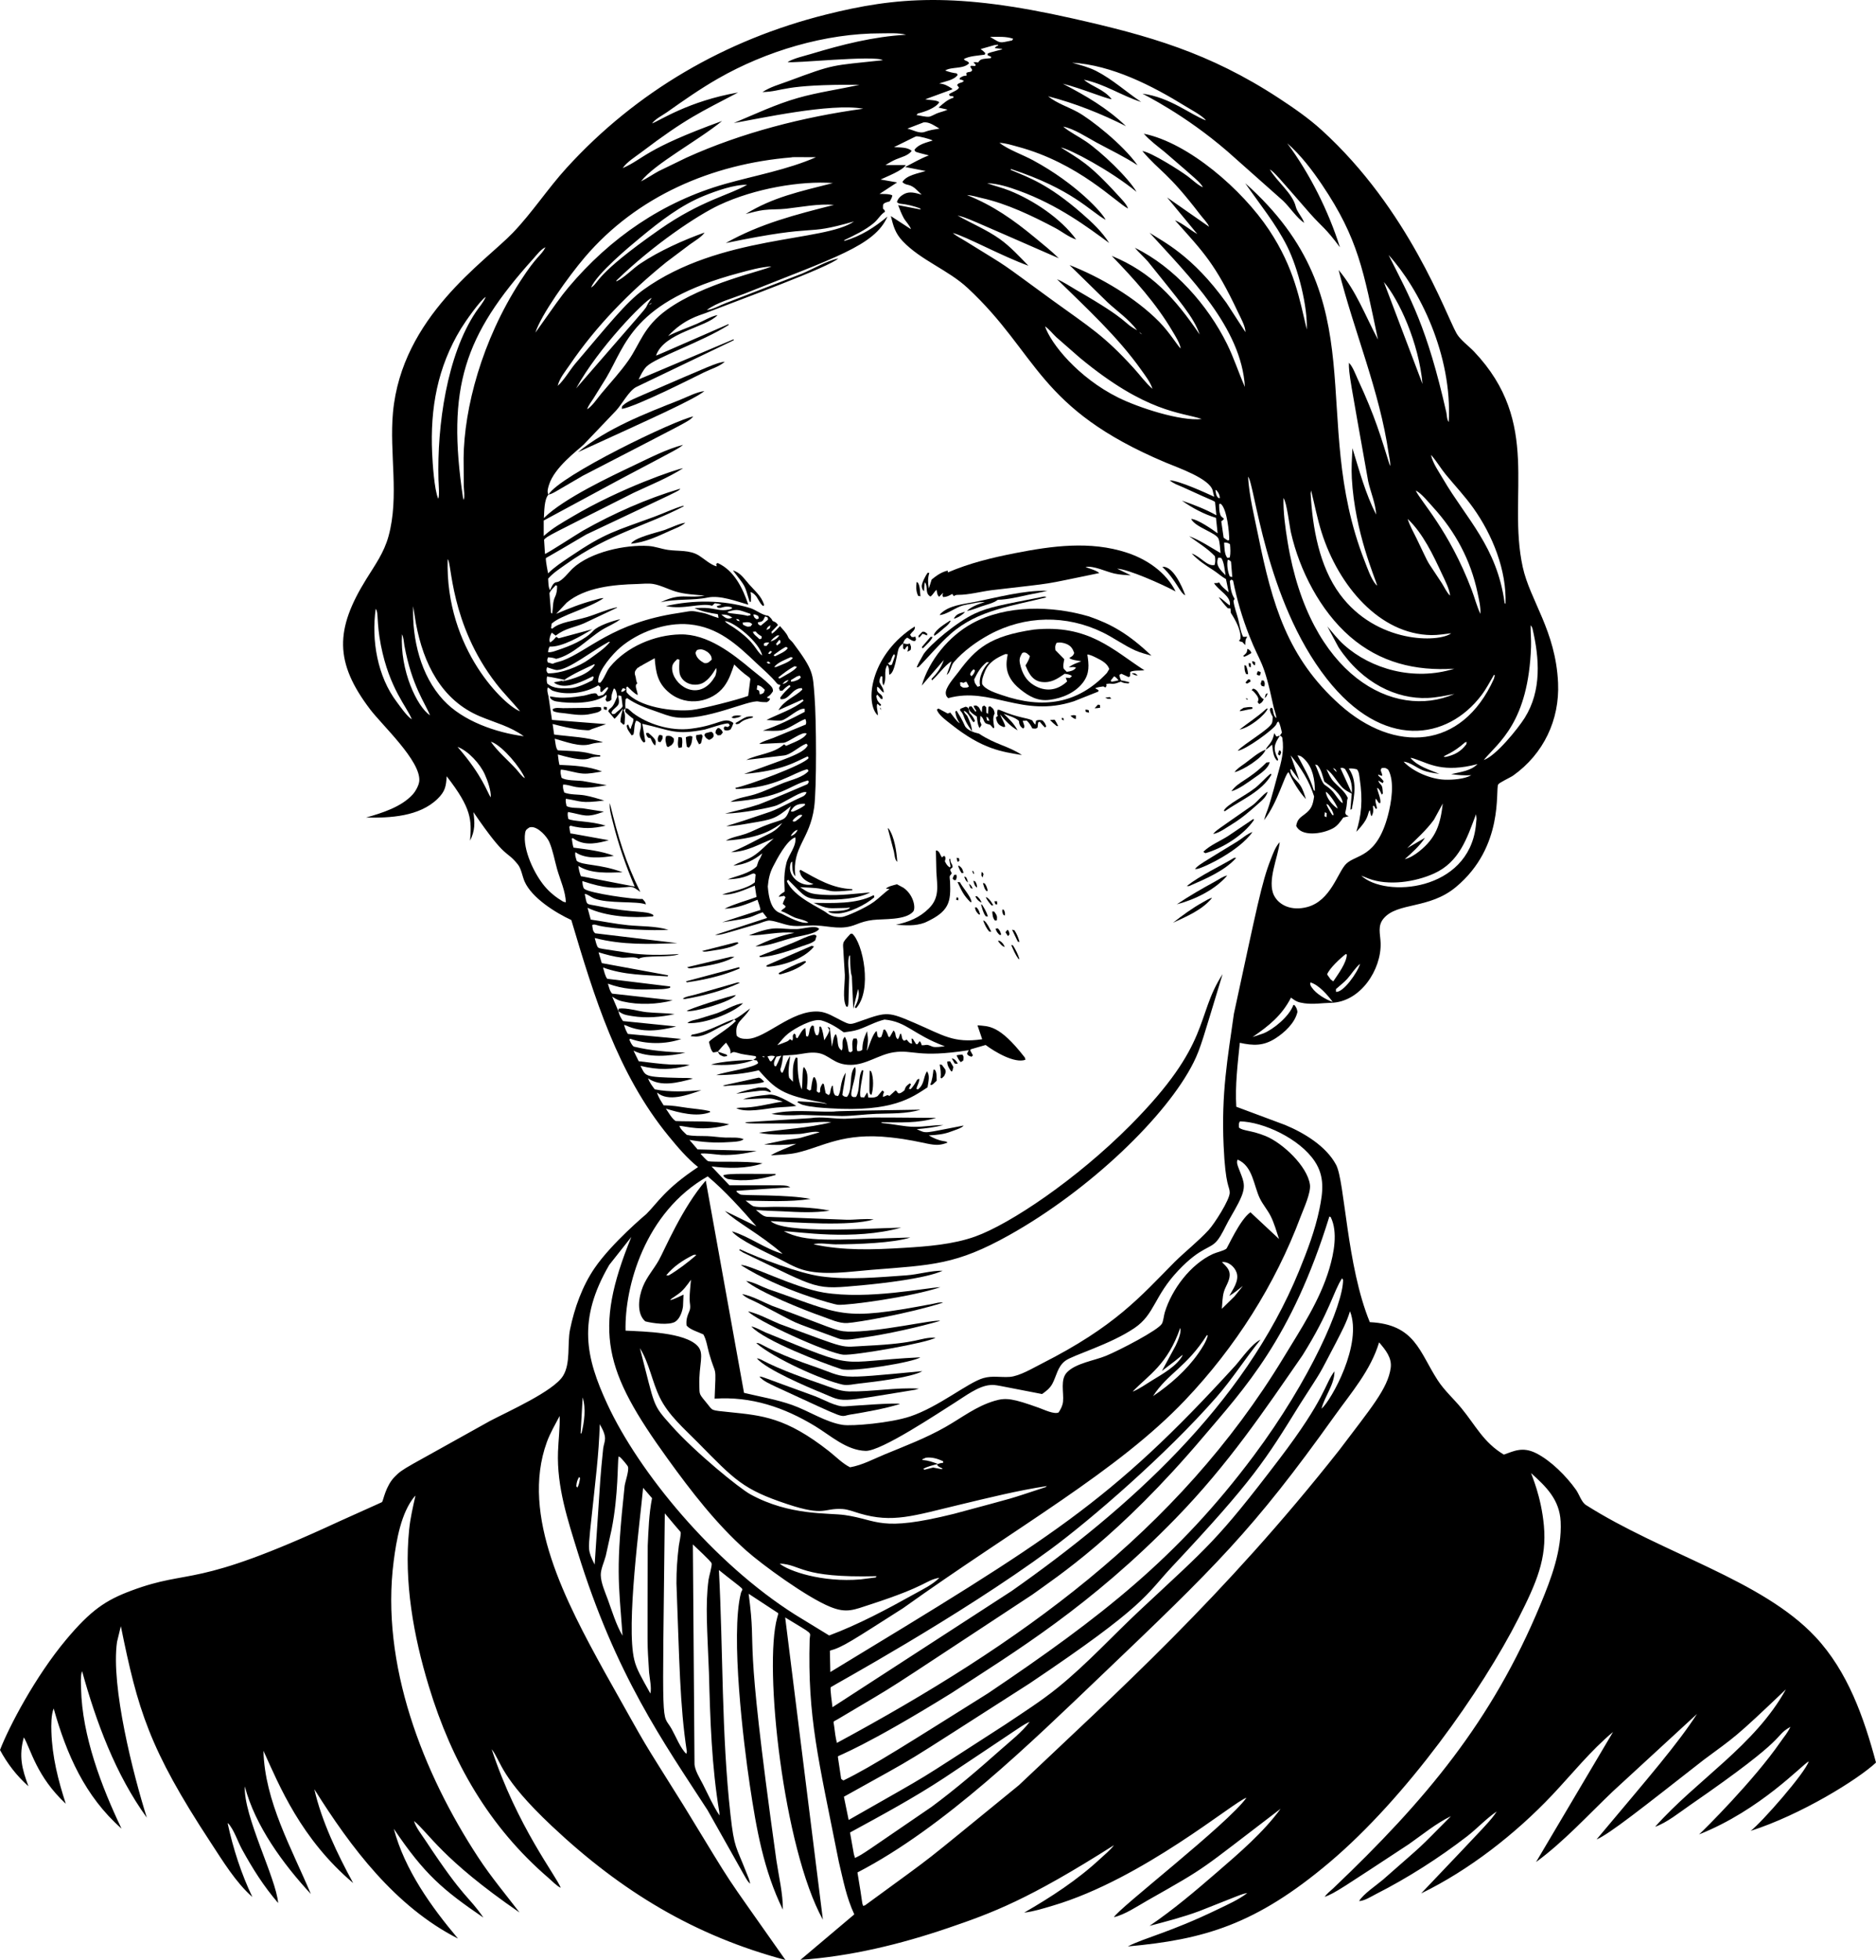 <?xml version="1.0" encoding="utf-8"?>
<svg version="1.1" id="Layer_1" xmlns="http://www.w3.org/2000/svg" xmlns:xlink="http://www.w3.org/1999/xlink" x="0px" y="0px"
	 viewBox="0 0 4787.462 5000" enable-background="new 0 0 4787.462 5000" xml:space="preserve">
<g>
	<path d="M4632.589,4175.436c-136.264-145.485-390.169-212.008-585.412-336.13
		c-11.287-7.182-17.192-27.399-25.418-38.986c-24.379-34.337-63.722-74.027-101.44-93.028
		c-34.934-17.601-57.038-5.425-82.579,3.48c-51.927-31.008-71.457-73.602-108.436-118.632
		c-20.165-24.55-42.879-44.188-60.474-71.24c-46.776-71.927-57.433-142.47-173.145-148.037
		c-59.27-143.9-63.529-358.786-85.992-401.243c-25.242-47.693-82.03-81.834-130.261-101.828l-124.46-46.416
		c-3.366-54.027,3.516-109.388,8.976-163.13c34.156,7.394,59.771,8.469,90.411-10.977
		c23.805-15.113,50.444-39.725,56.716-68.137c-1.499-8.056-2.921-11.277-8.097-17.626l-2.627,0.822
		c-10.431,28.476-50.035,61.393-76.519,72.041l-27.393,9.168c41.731-28.738,74.378-54.446,98.09-100.51
		c12.347,9.189,17.353,12.04,34.007,14.358c23.722,3.294,44.306-0.688,67.822-1.164
		c75.408-1.53,129.284-84.883,126.91-152.887c-0.801-22.864-8.5-43.267,7.761-62.418
		c35.426-41.715,115.943-23.07,184.319-79.957c123.985-103.135,100.22-248.31,107.976-261.804
		c2.803-4.871,31.334-17.818,38.314-22.787c77.361-55.082,118.695-141.936,114.455-236.215
		c-5.994-133.152-71.468-210.13-90.153-295.474c-40.441-184.68,49.24-366.892-124.243-549.782
		c-13.464-14.193-35.34-29.803-44.746-46.524c-27.977-49.727-121.32-316.074-344.383-518.72
		c-33.242-30.198-71.188-56.373-108.664-80.936C3085.63,133.883,2930.769,90.645,2737.076,47.021
		c-298.397-67.209-449.671-54.937-630.059-9.683c-255.703,64.149-483.196,195.78-661.03,390.944
		c-48.252,52.956-87.465,113.638-137.133,165.498c-71.106,74.247-283.569,214.084-306.027,458.574
		c-9.545,103.959,16.602,214.199-11.36,315.686c-11.587,42.057-34.312,73.111-56.86,109.491
		c-79.274,127.87-81.592,211.831,10.227,332.413c31.101,40.847,128.849,130.928,125.178,182.038
		c-0.802,11.189-9.529,26.664-16.737,34.612c-29.296,32.305-78.494,47.336-119.031,59.032
		c60.976,1.318,136.103-2.446,182.602-47.972c19.048-18.655,21.52-31.52,23.061-57.31
		c63.827,82.06,63.868,111.119,59.688,164.216c12.833-25.806,12.373-45.165,8.443-72.899
		c86.79,126.749,81.283,93.46,113.71,133.844c8.531,10.626,11.303,30.279,16.918,43.101
		c18.387,41.99,79.156,79.921,119.279,98.452c57.9,194.406,117.919,392.494,249.054,552.062
		c22.678,27.59,46.442,55.821,74.44,78.101c-84.695,56.096-103.224,91.283-131.998,119.785
		c-0.592,0.586-87.593,73.186-131.89,137.686c-31.571,45.986-51.731,102.443-62.837,156.832
		c-7.477,36.633,2.161,86.358-18.066,118.663c-24.419,38.99-139.02,89.911-186.516,114.864
		c-220.202,123.515-220.464,119.547-242.694,142.044c-23.535,23.82-29.116,60.544-32.269,64.259
		c-1.438,1.697,6.63-2.79-110.872,50.397c-376.719,174.869-373.412,117.864-529.482,176.144
		c-64.997,24.277-102.953,49.543-166.182,125.08C90.289,4276.592,23.077,4404.463,0,4464.298
		c19.107,35.455,42.455,65.609,72.564,92.516c-16.786-45.066-24.829-77.015-11.755-124.806
		c17.962,30.351,32.168,99.697,107.052,169.417c-19.572-60.107-34.692-119.987-36.731-183.435
		c-0.558-17.388-0.727-43.226,5.829-59.564c33.05,117.097,79.76,223.888,173.136,306.425
		c-51.193-107.242-100.537-236.825-103.214-356.822c-0.283-12.694-1.623-30.677,1.849-42.735l0.858-1.748
		c35.935,129.946,85.372,263.334,165.086,373.394c-34.666-109.906-92.138-334.846-76.048-448.388l9.788-40.18
		c43.081,212.629,71.822,312.222,228.791,551.255c30.992,47.191,64.15,102.211,106.802,139.666
		c-28.277-59.001-49.13-123.508-62.904-187.416l0.884-0.781c15.331,16.421,24.519,46.426,35.604,66.596
		c27.093,49.321,55.345,94.285,92.201,136.952c-5.2-63.728-88.87-222.337-85.034-297.532
		c26.232,100.661,98.111,198.419,168.476,274.498c-48.799-116.471-117.655-236.05-120.928-365.334
		c40.628,89.556,95.886,224.928,228.987,337.434c-39.865-72.863-80.821-158.384-99.139-239.359
		c93.255,148.679,206.293,299.307,366.543,380.985c-68.752-81.844-135.804-175.275-163.745-280.082
		c78.612,116.814,125.648,156.099,228.62,226.562c-39.942-58.152-46.151-42.69-147.913-196.924
		c-9.808-14.86-24.079-32.533-29.208-49.467c37.592,30.003,70.067,96.383,269.353,233.377
		c-35.413-46.23-72.698-90.732-104.708-139.496c-142.303-216.743-250.455-494.358-216.397-757.01
		c6.794-52.409,18.702-123.658,53.711-165.317l1.779-1.313c-6.313,28.014-13.055,57.041-16.003,85.64
		c-13.821,134.19,11.23,272.403,50.123,400.389c58.821,193.58,154.077,359.019,305.769,489.323
		c9.079,7.797,20.165,19.803,30.878,24.86c-9.47-27.444-111.923-157.296-176.258-353.736
		c25.372,32.865,20.699,71.058,153.668,196.252c177.413,167.03,364.36,279.838,596.032,341.606
		c-175.702-250.356-117.097-160.708-259.312-393.171c-122.631-196.496-76.242-117.582-202.297-341.834
		c-97.55-177.203-215.602-398.452-147.22-586.29c8.319-22.839,21.334-44.948,32.584-66.472
		c1.019,30.284-3.066,60.929-4.162,91.203c-3.298,90.288,25.595,176.182,49.632,254.173
		c97.454,316.141,220.413,487.97,331.932,660.017c111.441,197.006,96.627,174.356,108.581,187.912
		c-0.76-8.991-5.522-18.453-8.769-26.819c-27.291-70.376-31.523-62.241-41.23-149.211
		c-23.159-207.208-18.614-416.392-29.534-624.294c74.296,59.724,60.159,42.352,55.909,59.549
		c-26.44,106.722,6.806,381.571,23.107,490.041c16.561,110.179,34.824,215.725,84.166,316.777
		c0.424-39.968-10.47-85.536-16.432-125.338c-87.439-624.566-48.274-510.175-70.857-680.498l75.5,49.508
		c-0.539,4.586,0.099,1.961-2.606,11.276c-35.041,125.377,15.824,588.577,116.554,770.692l-96.218-771.033
		c75.528,46.289,63.445,35.222,62.45,56.095c-5.476,198.849,21.684,302.093,74.341,566.829
		c11.634,48.658,19.215,90.523,39.596,134.527l-137.469,116.027c127.903-8.857,255.558-39.948,376.729-81.255
		c113.671-38.763,204.166-71.979,423.46-211.345c-9.477,12.688-23.645,24.074-35.289,34.886
		c-58.437,54.254-125.064,97.474-193.884,137.194c24.11-2.684,49.596-10.827,72.853-17.693
		c229.76-67.806,463.789-266.657,494.369-275.325c-47.331,66.702-327.524,283.092-338.162,304.688
		c28.691-6.835,59.714-28.029,85.618-42.714c159.631-90.494,125.499-70.633,339.745-233.915
		c-44.658,60.976-105.432,112.785-162.318,161.998c-55.495,48.018-111.388,95.525-172.168,136.781
		c43.169-11.412,85.06-22.125,127.003-37.688c107.445-42.217,106.55-43.252,122.547-46.054
		c-23.012,17.379-48.773,28.664-75.236,41.458c-122.727,59.362-187.693,72.733-229.706,94.724
		c193.627-17.389,326.288-55.248,515.154-214.882c196.305-165.938,388.262-438.063,481.789-622.288
		c46.704-92.012,72.439-152.482,64.797-236.287c-6.818-74.715-31.521-129.188-32.807-134.061
		c38.67,34.653,72.837,67.868,75.552,123.632c3.552,73.044-24.074,145.54-51.622,211.821
		c-123.925,298.133-293.284,499.794-529.038,724.142c-6.861,6.226-16.654,13.765-21.478,21.603
		c27.96-10.623,44.723-23.035,214.757-134.522c34.239-24.012,69.751-53.252,107.433-71.431
		c-94.465,94.882-55.279,57.973-173.73,162.24c-17.114,14.565-49.409,35.77-60.656,54.286
		c13.164-0.037,31.949-12.161,43.691-18.118c80.226-40.692,159.815-91.555,231.174-146.476
		c26.406-20.325,48.789-45.139,76.374-64.016c-15.631,23.796-19.13,26.336-192.892,209.09
		c122.231-59.177,241.375-152.442,334.388-250.889c50.433-53.38,98.747-113.995,155.328-160.958l-196.511,331.844
		c70.857-51.948,132.727-119.961,196.169-180.415l214.612-197.41c-49.969,77.035-117.692,155.048-256.39,320.236
		c33.98-14.669,116.336-80.222,273.339-203.005c81.862-60.74,77.002-53.384,209.866-179.97
		c-78.902,143.063-227.208,230.822-333.788,350.665c30.335-10.688,62.476-36.845,89.15-55.242
		c266.175-183.51,208.231-171.941,256.21-199.804c-8.385,17.37-15.185,23.698-25.47,38.623
		c-67.642,98.17-196.212,225.686-207.576,235.786c157.134-62.48,262.984-177.957,279.88-186.372
		c-9.384,29.839-120.55,156.393-148.25,177.375c128.062-40.916,273.508-130.97,319.797-174.252
		C4756.459,4381.12,4715.55,4263.998,4632.589,4175.436z M3348.03,2519.639c-3.8-5.574-5.026-6.722-3.909-13.479
		c21.473,6.199,43.841,32.253,57.01,49.963C3383.143,2549.669,3358.919,2535.611,3348.03,2519.639z
		 M3395.676,2498.404l-8.97-12.632c6.081-15.816,33.882-41.447,47.718-52l2.549,1.293
		c-0.228,20.915-23.06,51.266-34.544,68.51L3395.676,2498.404z M3409.419,2530.135l-0.139-6.954
		c9.658-8.743,20.242-16.556,29.002-26.209c10.305-11.355,20.873-29.121,32.579-38.159
		C3464.765,2480.468,3427.795,2532.869,3409.419,2530.135z M3766.113,2108.03
		c-19.796,165.639-230.129,183.039-292.372,125.721l18.722,7.482c50.692,19.162,118.953,8.919,167.241-12.952
		c64.626-29.27,84-89.735,107.035-151.248l1.298,11.608L3766.113,2108.03z M3419.952,1798.367
		c-134.253-119.521-173.394-256.394-209.117-432.24c-9.876-48.623-22.854-100.401-25.899-150.012
		c16.718,14.549,43.14,314.063,200.984,515.516c143.435,183.059,307.511,156.578,394.474,42.15
		c12.187-16.034,21.954-34.844,32.13-52.238l2.146,1.282l-2.337,8.909
		C3730.58,1913.806,3558.711,1921.9,3419.952,1798.367z M3432.418,1961.559
		c13.198,22.048,19.285,38.134,17.317,61.58l-29.065-63.762C3426.565,1957.779,3427.041,1959.207,3432.418,1961.559z
		 M3411.472,1969.553c-4.204-2.466-6.763-6.422-9.824-10.165C3408.649,1961.921,3408.059,1962.784,3411.472,1969.553z
		 M3384.647,2051.154l4.535,1.577c6.913,9.059,12.052,15.548,14.296,26.861l-3.599-0.615
		C3393.861,2069.871,3388.789,2061.267,3384.647,2051.154z M3385.511,2074.421l-0.321,10.341l-5.227-2.585
		l1.106-10.341L3385.511,2074.421z M3383.365,2019.526c9.664,5.77,27.083,32.197,30.491,43.065l-2.513-1.37
		C3398.556,2052.038,3384.487,2034.97,3383.365,2019.526z M3401.596,2019.624c-6.179-6.929-12.906-11.97-20.532-17.125
		c-8.757-5.912-17.134-37.438-24.912-52.17l5.796,1.654c10.083,10.858,13.211,27.859,17.585,41.783
		c18.054,13.002,44.287,32.385,47.191,54.802C3420.117,2047.4,3407.242,2025.953,3401.596,2019.624z
		 M3355.491,2017.545l-2.735-1.293c-9.767-32.802-26.23-59.249-41.669-89.191c8.02,0.372,12.952,4.648,18.567,10.403
		C3350.388,1958.726,3355.305,1989.242,3355.491,2017.545z M3679.894,1464.377
		c7.617,16.344,18.723,37.248,20.765,55.102c-8.391-7.197-15.077-22.383-21.25-31.913
		c-46.773-72.149-23.97-30.501-64.357-113.772c-7.849-16.169-17.59-32.926-22.777-50.113
		C3631.648,1361.065,3657.284,1415.836,3679.894,1464.377z M3612.859,1251.321
		c14.245,6.768,32.983,30.237,44.063,42.352c57.124,62.455,96.311,135.56,113.684,218.423
		c3.759,17.952,8.185,35.47,7.306,53.939c-9.131-19.193-14.783-41.612-22.404-61.663
		C3697.864,1352.789,3624.925,1278.305,3612.859,1251.321z M3652.987,1620.155c16.928,0.228,33.639-2.813,50.413-4.617
		c-31.44,24.077-190.33,27.095-284.027-99.564c-52.801-71.374-70.05-170.648-74.688-257.202l1.106-7.745
		c9.069,35.785,15.641,71.55,26.825,106.88C3415.953,1494.807,3520.883,1618.351,3652.987,1620.155z
		 M3444.817,1623.665c76.694,66.638,167.075,88.592,266.571,82.16c-103.338,32.491-212.826,0.891-281.602-60.769
		c-15.604-13.992-28.986-31.158-42.523-47.135l28.712,53.499c60.925,91.956,148.186,132.203,226.671,129.165
		c23.567-0.91,45.955-5.936,69.016-10.264c-154.269,67.379-369.973-46.335-425.782-388.234
		c-5.941-36.4-11.287-74.786-10.502-111.683c8.382,10.703,15.305,71.425,19.084,88.136
		C3316.231,1454.838,3369.218,1557.984,3444.817,1623.665z M3742.985,1892.869l-0.977,5.755
		c-14.25,18.981-30.072,27.326-52.827,32.352l-5.243-0.496c3.693-4.704,22.52-8.093,55.242-37.026
		L3742.985,1892.869z M3591.003,2163.721c23.872-23.893,48.329-45.108,68.354-72.563l22.559-41.369
		c-6.163,53.106-16.861,87.532-60.211,122.055c-10.625,8.459-23.526,16.721-36.886,19.937
		c18.428-16.308,38.19-33.851,51.69-54.533L3591.003,2163.721z M3703.353,1974.914
		c17.559,2.425,33.701,3.764,51.416,2.642c-17.869,10.119-47.672,12.13-68.008,11.432
		c-35.015-1.205-80.371-20.062-104.801-45.847c16.349,1.008,33.769,16.075,49.358,22.011
		c13.345,5.088,27.807,6.965,41.861,9.11c-25.972-11.241-54.322-18.469-73.515-40.614
		c1.825-1.21,13.247,3.268,15.982,4.178c30.84,10.256,67.91,34.393,154.971,11.421
		C3753.591,1966.215,3729.464,1968.975,3703.353,1974.914z M3907.144,1649.653
		c0.63-18.195-1.345-36.411-1.055-54.637c2.321,2.968,3.474,4.493,4.674,8.143
		c17.921,76.42,23.8,158.606-19.787,228.175c-17.156,27.383-74.3,98.018-104.558,107.423
		C3824.859,1893.023,3900.467,1842.729,3907.144,1649.653z M3759.655,1295.772
		c49.053,68.788,85.65,159.2,82.315,244.783l-2.223-2.001c-19.31-143.392-98.18-215.689-156.677-315.986
		c-11.07-18.986-26.452-40.32-31.261-61.798l2.575,2.337c12.512,14.834,22.869,32.533,35.449,47.786
		C3713.12,1239.129,3738.373,1265.938,3759.655,1295.772z M3697.102,1076.511c-4.457-4.514-4.875-17.709-5.972-23.681
		c-49.891-220.231-91.228-289.985-147.577-402.391C3621.919,736.23,3706.721,905.804,3697.102,1076.511z
		 M3630.206,979.538l-98.69-260.222C3569.811,764.326,3620.718,873.466,3630.206,979.538z M2853.454,498.575
		c-76.11-83.676-99.089-92.029-146.124-122.37c22.248,3.869,124.175,57.12,193.098,113.229
		c-22.286-37.472-89.534-101.381-128.736-128.291c-18.78-12.898-42.509-24.379-58.438-38.176
		c27.032,5.048,60.909,27.584,85.154,40.715c35.139,19.022,70.934,35.919,104.475,57.806
		c-37.32-53.006-120.076-117.789-152.794-135.598c-25.125-13.678-52.305-21.951-75.485-40.257
		c68.217,17.395,136.867,44.868,198.941,76.273c-49.249-47.022-101.57-77.091-161.387-108.414
		c48.908,12.305,108.987,38.066,124.858,39.585c-20.474-25.836-48.742-30.908-70.965-49.711
		c52.718,10.792,95.582,40.418,146.207,56.799c-37.947-25.578-74.068-58.411-114.992-79.228
		c-18.826-9.575-41.09-15.216-61.374-21.063c101.694,6.2,203.579,58.287,289.032,110.972
		c15.568,9.6,36.426,20.297,49.719,32.8l2.818,3.457c-38.888-14.201-91.249-58.958-161.956-68.135
		c4.013,2.67,106.947,52.147,217.441,147.661l141.528,125.649c17.259,16.494,34.477,43.349,53.711,56.281
		c-4.39-14.54-18.04-27.238-21.463-41.436c-8.291-34.459-48.97-64.462-66.291-95.241
		c14.278,10.3,18.312,15.927,102.774,112.753c32.431,36.369,37.707,34.512,76.219,86.141
		c-29.167-92.459-76.575-187.4-134.444-265.32c34.312,29.963,63.313,68.096,88.721,105.753
		c92.999,137.802,106.025,221.211,142.867,395.115c-32.952-62.01-54.699-122.671-100.458-177.582
		c39.126,156.786,104.688,308.282,127.805,469.018c0.982,6.82,5.439,25.103,3.325,30.873
		c-23.518-74.47-36.93-123.622-82.154-220.972c-5.656-12.182-12.993-32.905-22.73-42.145
		c-0.463,28.001,3.156,43.005,49.234,302.377c5.698,26.158,19.54,58.597,20.206,84.791
		c-27.462-54.174-42.613-111.419-60.5-169.402c-1.252,25.646-2.921,51.529-1.484,77.191
		c7.67,137.086,59.728,254.85,64.843,273.557l-3.599-3.154c-12.166-13.94-21.752-42.233-28.546-59.57
		c-145.001-369.865,33.715-662.832-304.792-964.013c36.69,53.158,78.07,103.142,107.082,161.196
		c28.597,57.227,52.397,154.349,50.087,212.105c-17.91-73.876-30.815-155.603-96.519-254.395
		c-67.932-102.154-205.279-221.97-319.388-245.114c15.553,17.524,35.036,31.862,53.205,46.588
		c79.67,68.935,90.851,77.294,97.645,90.106c-12.839-5.326-27.973-20.165-39.405-28.556
		c-19.548-14.347-91.311-60.322-115.225-64.001c46.818,55.005,62.358,50.837,148.482,163.373
		c6.613,8.645,18.159,20.031,21.882,29.819l-107.123-74.745l77.041,93.359
		c-18.588-10.532-37.621-27.466-56.989-35.031c74.082,82.635,102.652,111.131,161.206,235.161
		c6.189,13.107,18.924,35.646,18.588,50.128l-48.334-74.466c-87.558-122.251-162.646-156.764-196.18-178.977
		c100.807,110.934,234.352,242.008,243.175,393.228c-16.189-36.349-27.936-73.938-45.723-109.832
		c-48.98-98.835-134.713-196.273-235.176-245.191c10.584,12.42,22.864,23.112,33.645,35.351
		c80.324,100.61,116.544,141.003,131.822,185.922c-62.612-92.146-122.639-158.874-224.483-200.632
		c57.166,59.058,113.266,121.171,155.178,192.39c7.502,12.751,18.448,29.369,20.92,43.986
		c-7.343-5.807-27.514-40.341-55.195-68.463c-59.683-60.604-149.625-113.829-228.547-144.418l97.102,95.045
		c26.415,24.34,53.334,42.32,75.386,71.183c-39.724-21.149-13.324-20.927-155.147-102.661
		c-16.117-9.286-32.083-20.325-49.228-27.45c74.461,72.966,154.847,146.527,215.161,231.8
		c9.56,13.521,23.981,31.938,28.288,47.858c-17.032-14.989-31.778-35.258-47.114-52.15
		c-76.781-84.575-113.849-105.621-208.744-174.329c-146.785-106.902-97.096-73.455-219.541-149.32
		c-11.442-7.27-23.691-12.89-33.97-21.799c31.2,7.597,125.715,59.331,192.881,83.499
		c-23.169-23.64-45.852-48.707-72.894-68.008c-33.407-23.846-72.434-39.865-108.059-60.128
		c24.902,5.927,19.69,4.894,258.454,109.067c-18.96-18.639-40.082-35.438-60.547-52.388
		c-54.725-45.325-107.117-82.345-173.673-108.757c12.306,0.496,25.646,4.912,37.74,7.601
		c64.145,14.255,129.149,45.485,187.08,76.13c17.337,9.168,35.17,23.815,53.768,29.498
		c-39.203-53.81-108.431-99.781-169.918-124.527c-18.816-7.57-38.355-12.001-57.357-18.883
		c26.55,0.227,56.845,10.181,81.658,19.229c100.297,36.57,174.862,92.768,229.948,133.229
		c-19.514-30.29-43.013-52.057-70.045-75.62c-86.533-75.402-134.845-91.124-181.713-111.166l1.2-1.882
		c155.997,51.119,200.847,106.856,241.323,129.506c-7.132-16.893-74.607-92.185-185.13-151.879
		c-27.005-14.581-61.762-26.319-85.872-44.498c15.961,0.584,31.142,5.672,46.483,9.773
		c156.525,41.828,252.105,143.274,281.83,157.825C2875.284,520.824,2861.334,507.236,2853.454,498.575z
		 M3114.891,1285.136l1.96,1.582c14.415,14.71,20.289,70.603,20.072,90.851l-3.573,1.2
		c-3.94-2.032-7.14-4.519-10.682-7.166l-6.07-41.736c3.216-2.177,4.782-3.144,6.944-6.463l-7.859-6.944
		c-4.705-9.969-4.271-19.788-4.472-30.542L3114.891,1285.136z M3109.421,1270.591
		c-6.82-7.037-6.153-11.365-7.678-20.868l2.43,0.951c6.22,7.068,7.497,10.45,9.105,19.731L3109.421,1270.591z
		 M3117.047,1423.778c7.198,12.285,8.087,29.756,10.507,43.712c-14.269-14.53-26.021-25.114-18.914-44.555
		C3112.088,1422.393,3113.728,1422.93,3117.047,1423.778z M3123.903,1384.157c6.241-0.31,9.974,0.605,15.031,4.09
		c0.946,11.603,1.742,22.063-0.414,33.639l-5.827,1.463C3124.151,1415.257,3124.824,1395.341,3123.903,1384.157z
		 M3133.06,1428.106c4.508,0.346,5.021,1.774,8.402,4.576l3.263,39.373l-6.205-1.35
		C3133.034,1459.186,3130.454,1440.603,3133.06,1428.106z M3066.826,1068.889
		c-54.297,6.201-162.241-29.328-213.207-54.673c-102.515-50.978-171.971-137.642-186.769-181.604
		c10.088,6.541,19.814,19.198,28.805,27.559l59.906,52.393C2925.534,1053.528,3013.941,1051.182,3066.826,1068.889z
		 M2914.207,852.875c-2.89-0.92-4.726-3.32-6.913-5.362C2909.533,848.129,2912.419,851.329,2914.207,852.875z
		 M2585.631,98.968l-2.942,4.217c-35.469,7.383-27.184,7.381-56.147-9.007
		C2545.198,94.115,2568.129,92.314,2585.631,98.968z M2342.26,289.525c16.875-4.008,45.882-13.966,54.616-28.665
		c-5.501-6.1-26.411-5.021-35.552-7.64l69.083-25.35l-1.23-2.142c-11.943-7.447-18.65-11.562-32.481-12.695
		c15.217-5.819,37.533-8.097,47.274-21.975l-2.502-3.878c-10.594-1.27-19.446-3.522-29.405-7.338
		c16.778-10.334,46.116-2.814,61.167-18.515c-4.431-7.615-8.299-3.969-13.676-10.341
		c11.835-8.026,38.691-9.381,53.334-11.488l1.551-4.024c-5.368-5.283-6.944-6.831-11.866-10.341l36.194-10.341
		l7.678-0.567l1.205,1.847c-5.263,2.21-5.636,1.691-9.162,6.646l19.627,2.156
		c-1.101,2.32-30.222,7.544-37.471,11.788l-0.471,3.982l9.431,4.546l-1.204,3.184
		c-24.227,2.347-25.629,1.687-32.316,11.067c-4.354-0.981-7.57-1.117-12.011-0.7l6.075,6.798l-1.82,2.833
		l-10.341-0.544l-1.913,2.547l4.938,7.756c-1.882,7.745-8.268,3.467-15.155,8.113l0.894,6.696
		c-7.875,0.128-10.776,1.845-17.218,5.861l-0.403,3.891c4.943,0.742,6.349,0.915,10.589,3.878
		c-6.287,6.533-11.954,2.706-17.342,10.341l4.886,6.463c-2.704,7.462-18.164,11.321-25.449,17.218l2.027,4.097
		l8.904,0.993l0.662,3.545c-15.543,4.51-26.23,14.869-38.261,25.175l22.936,5.283
		c-8.128,4.269-18.702,6.113-27.456,9.702c-5.165,2.118-14.617,7.799-19.829,8.364
		c-8.713,0.942-22.89-3.012-31.975-4.207L2342.26,289.525z M2356.991,312.199
		c14.488-1.815,28.179,8.963,40.48,15.842c-12.74,2.078-25.335,3.816-37.486,8.389
		c-13.559,5.344-30.243-5.22-44.363-8.289L2356.991,312.199z M1636.287,388.656
		c116.114-88.025,152.553-102.778,247.28-152.725c-126.743,22.108-198.795,71.358-219.561,78.925
		c8.723-11.897,26.742-20.538,38.799-29.066c42.496-30.068,84.016-59.163,129.279-85.136
		c122.443-70.255,274.301-115.847,416.444-115.534c20.248,0.044,44.115-1.75,63.644,3.525
		c-83.587,4.769-162.918,25.032-242.756,49.068c-18.981,5.713-42.295,10.546-59.362,20.441
		c8.81,4.59,222.698-18.066,243.004-4.581c-134.382,14.657-119.961,8.392-242.203,53.764
		c-24.656,9.152-43.647,13.877-65.149,27.542c56.479-1.681,46.665-19.899,247.725-18.63
		c-52.564,11.938-105.551,18.922-157.567,33.753c-56.136,16.005-109.507,41.353-163.264,63.853
		c64.05-10.897,246.918-51.62,330.257-36.512c-152.587,20.928-310.324,61.138-450.983,124.829l-71.343,34.637
		c-15.191,8.319-29.358,18.231-44.896,25.92c35.333-45.289,144.798-103.249,207.069-154.082
		c-200.021,72.528-197.629,95.688-253.666,120.246C1599.794,413.169,1621.008,400.232,1636.287,388.656z
		 M1470.215,990.851c56.757-103.577,174.458-223.862,193.021-231.112
		C1624.458,815.75,1709.56,714.873,1470.215,990.851z M1663.629,772.742c-2.549,2.089-4.513,4.292-7.745,5.16
		C1658.515,775.679,1660.196,773.378,1663.629,772.742z M1514.584,1016.326l32.243-51.969
		c50.477-84.708,66.283-194.952,339.176-267.88c26.628-7.115,55.061-15.295,82.687-16.804
		c-21.774,11.686-172.406,42.653-266.318,110.168c-60.703,43.633-68.682,87.021-98.923,130.07
		c-20.646,29.405-45.707,56.374-68.758,83.938c-10.656,12.74-22.73,31.535-36.292,40.346
		C1501.073,1034.722,1509.253,1024.691,1514.584,1016.326z M1641.784,739.32
		c-43.976,31.647-91.814,92.133-175.182,190.084c-13.392,16.53-27.926,41.307-43.257,54.885
		c4.219-19.09,19.591-37.259,30.49-53.303c67.724-99.657,152.887-186.325,246.391-262.042l60.552-45.568
		c10.217-7.316,30.599-19.436,37.197-30.134c-54.544,19.431-115.484,46.923-163.637,78.98
		c-20.067,13.361-39.958,35.47-61.193,45.594l-0.176-2.104c95.539-92.6,207.274-166.733,262.342-192.607
		c90.595-42.565,208.415-62.18,290.289-56.141c-85.845,21.96-152.963,36.121-222.658,78.995
		c14.99-3.676,30.424-8.206,45.739-10.144c18.852-2.394,38.205-1.21,57.258-3.345
		c39.224-4.395,82.904-13.236,122.397-9.809c-96.342,24.488-188.921,47.9-276.142,97.382
		c250.988-52.032,190.184-15.726,327.128-55.117C2104.557,617.691,1837.703,598.338,1641.784,739.32z
		 M1508.281,733.628c15.414-35.902,97.112-103.864,126.843-128.368c49.88-41.127,102.014-81.783,162.453-106.084
		c30.614-12.311,75.779-28.314,109.056-27.823c-44.751,26.256-117.241,39.97-222.72,113.638
		C1513.842,703.767,1529.974,720.747,1508.281,733.628z M1492.107,656.576
		c133.275-156.423,324.993-238.268,527.357-255.041c2.881-0.94,2.022-0.768,62.837-0.455
		c-72.656,31.85-155.374,46.535-231.391,68.023c-159.614,45.118-293.897,137.774-400.214,264.017
		c-20.165,23.941-34.683,45.526-84.341,115.447C1379.901,804.183,1451.176,704.617,1492.107,656.576z M1361.019,659.911
		c8.485-9.415,19.384-24.431,31.106-29.157c-13.036,24.215-19.887,17.805-64.838,87.32
		c-97.441,150.731-142.971,323.305-144.201,450.497l0.512,72.17c0.3,10.734,2.849,24.818-0.15,34.834
		l-1.846-5.801C1139.531,988.424,1184.195,856.064,1361.019,659.911z M1327.276,1814.509
		c-37.051-12.216-191.495-156.633-184.862-387.685c10.654,3.945,5.281,164.374,124.067,317.392
		C1285.462,1768.668,1307.613,1790.606,1327.276,1814.509z M1176.488,838.165
		c10.546-17.292,48.937-72.367,63.158-80.831c-7.665,16.939-15.733,24.246-25.372,38.675
		c-74.047,110.809-98.996,290.372-95.308,427.452c0.217,7.901,3.232,44.751-0.827,48.53
		c-10.007-23.778-14.157-90.616-15.336-116.28C1097.56,1041.667,1116.402,936.643,1176.488,838.165z
		 M1012.852,1791.154c-49.673-65.366-65.366-157.794-54.104-237.663l0.326,0.047
		c7.261,8.345,1.523,34.024,12.869,92.139c21.84,111.91,67.492,158.476,78.98,189.411
		C1037.355,1826.112,1022.934,1804.422,1012.852,1791.154z M1025.845,1618.133c4.385,8.019,4.472,19.343,6.112,28.355
		c18.862,103.423,53.54,147.719,65.402,178.378C1064.184,1802.67,1020.463,1710.884,1025.845,1618.133z
		 M1131.8,1786.268c-58.468-62.884-80.427-156.336-77.434-239.897l7.151,44.606
		c19.007,100.763,64.233,195.063,163.704,236.634c38.676,16.164,76.785,25.328,111.482,50.593
		C1265.851,1868.795,1181.633,1839.876,1131.8,1786.268z M1167.58,1905.294
		c27.668,10.289,57.45,43.407,69.347,69.595c7.342,16.174,16.479,41.84,15.558,59.461
		C1242.994,2021.149,1232.191,1979.55,1167.58,1905.294z M1317.204,1961.978
		c-20.765-22.611-47.222-44.813-64.595-69.817l3.992,1.287c28.153,12.539,70.934,63.939,82.971,91.772
		C1331.801,1981.512,1323.228,1968.539,1317.204,1961.978z M1437.419,2300.244
		c-17.626-10.3-33.531-22.911-46.798-38.453c-26.581-31.142-57.414-94.925-50.506-136.957
		c1.365-8.304,4.628-9.886,11.37-14.219l4.772-0.667c17.335-0.479,39.639,24.346,45.557,38.096
		c9.271,21.504,13.469,46.442,19.855,69.052c7.29,25.837,22.337,58.639,22.14,84.828L1437.419,2300.244z
		 M1413.443,1740.716c4.023,3.852,7.549,5.072,12.849,6.716c26.199,8.139,63.101-10.444,86.462-22.021l2.59,2.011
		l-3.35,7.937c-15.439,8.092-39.089,19.555-56.478,20.201c-20.341,0.755-43.194,2.233-59.063-12.053
		c-1.525-6.763-1.701-10.915-0.398-17.73c12.995,1.991,4.141,0.375,44.196,8.372
		c23.017-15.408,51.891-28.252,76.256-39.762l1.406,1.567c-14.892,24.522-56.157,36.519-84.083,42.595
		c1.167-0.851,2.437-1.66,3.642-2.496L1413.443,1740.716z M1504.31,1681.167
		c-26.364,19.441-73.334,37.455-105.67,36.437l-2.29-2.342c-2.958-4.917-1.717-8.107-0.295-13.076
		c6.603,1.81,19.726,7.425,26.013,7.12c30.184-1.477,89.143-49.178,131.295-71.793l3.335,0.129
		C1543.275,1654.539,1521.709,1668.333,1504.31,1681.167z M1806.03,3000.994
		c44.343,37.016,86.053,83.835,124.175,127.283l-80.324-39.193c29.373,28.73,90.65,59.659,147.406,109.481
		c-45.077-12.688-84.522-43.903-129.315-57.486c14.817,20.803,92.61,56.398,115.778,67.909
		c20.393,10.129,41.514,23.045,63.277,29.7c53.525,16.37,122.081,5.047,177.463,0.672
		c155.77-12.325,215.577-12.812,350.835-88.432c205.572-114.929,402.764-304.508,470.6-440.611
		c18.389-36.897,24.34-62.111,74.042-225.197c-70.812,109.27-25.693,174.598-235.998,386.062
		c-136.656,137.411-305.951,251.208-395.369,283.277c-56.307,20.186-122.195,25.269-181.609,28.857
		c-78.121,4.726-153.973,7.611-230.967-9.038c13.836-4.85,40.831,0.067,56.395,0.083
		c52.386,0.059,148.921-3.414,190.756-17.518c-207.583,6.317-265.027,13.205-322.899-15.961
		c35.457,0.687,177.393,24.83,299.461-9.126c-89.283,2.135-297.261,16.511-333.256-16.722
		c59.809,3.074,203.928,14.183,263.159-4.193c-21.882-2.751-46.111,1.075-68.339,0.807
		c-221.603-8.941-199.235-6.123-208.62-8.64c-8.185-2.187-17.026-11.328-23.65-16.597
		c22.683,2.725,45.609,2.575,68.406,3.753c39.927,2.068,80.329,4.421,120.003-1.815
		c-43.52-8.987-93.069-9.297-137.469-9.762c-16.494-0.171-40.925,2.502-56.679-1.288
		c-4.891-1.174-15.858-11.189-20.548-14.493c53.996,0.915,112.304,3.878,165.746-4.235
		c-59.171-11.834-169.451-8.112-178.652-11.246c-2.926-0.998-7.249-4.928-9.958-6.768l-0.382-2.766l137.339-9.038
		c-12.245-6.729-9.846-4.841-155.462-5.103l-45.645-48.081c41.525,5.393,90.242,6.21,130.173-7.715
		c-42.396-7.168-127.438-2.086-138.777-5.698c-4.007-1.272-15.558-15.057-19.317-18.702
		c5.264-3.206,44.4,2.461,53.479,2.777c30.826,1.075,59.776-3.263,89.74-10.144l-150.829-3.894l-20.837-24.322
		c33.722,5.956,65.376,8.133,99.486,5.781c9.296-0.641,32.797-0.755,38.748-7.611
		c-12.957-5.662-31.266-3.614-45.48-4.017c-15.765-0.45-31.256-3.144-47-3.754
		c-17.115-0.667-35.801,0.62-52.481-3.175c-7.435-7.068-15.191-13.299-19.121-23.019
		c14.634-0.008,59.245,16.543,127.526-3.671c-41.597-10.532-93.395-6.551-136.817-8.593
		c-10.139-6.727-17.89-21.577-24.963-31.623c33.758,10.243,78.602,22.404,113.022,9.007l-0.843-2.709
		c-18.562-4.415-37.729-5.652-56.607-8.237c-24.595-3.359-36.259-6.327-61.271-6.53
		c-6.36-10.465-13.743-20.765-16.784-32.729c28.316,24.738,77.408,6.606,113.105-5.807
		c-39.26,3.196-80.102,5.439-118.968-2.259c-7.079-9.25-13.05-17.259-17.306-28.226
		c32.413,22.738,75.848,11.367,114.537,0.956c-10.336-2.523-22.487-1.582-33.107-1.84
		c-94.379-2.31-86.184-4.095-100.556-30.666c46.617,10.708,79.497,10.651,125.706-2.058
		c-16.163-2.9-32.352-0.651-48.67-1.468c-27.145-1.354-54.554-5.341-81.575-8.402l-13.242-27.021
		c35.909,18.547,93.954,14.716,132.236,5.016c-43.174-1.251-89.962-5.057-131.843-15.424
		c-5.595-4.736-7.947-11.08-10.998-17.564l1.949-2.425c40.221,14.447,90.272,14.85,130.556,0.574l-136.269-12.792
		c-4.772-7.725-7.347-14.411-9.798-23.138l5.17,1.593c40.951,19.053,85.665,13.598,127.929,2.441l-135.788-13.728
		c-5.946-8.655-9.38-14.917-11.68-25.206l-15.956-37.14c13.127,8.702,18.301,10.297,27.74,12.435
		c39.684,9.224,87.49,7.544,126.652-2.937l-154.428-17.14c-6.091-5.77-8.257-17.502-10.951-25.46
		c39.751,14.426,72.325,15.842,114.439,14.53c14.431-0.45,30.527,0.563,44.332-3.966l0.403-3.366l-160.834-19.612
		c-5.745-7.409-7.854-19.725-10.646-28.758c54.472,19.736,107.692,18.831,164.785,22.694l1.458-2.761l-169.475-31.158
		l-8.231-27.585c18.541,5.595,38.975,11.287,58.205,13.464c12.678,1.443,29.999-3.118,41.529,1.567l2.833,1.587
		c13.533-10.099,83.507-2.19,102.831-12.223c-41.674,3.014-90.019,3.542-131.274-3.361
		c-72.887-11.462-69.144-9.819-74.947-13.107c-3.847-2.182-7.446-19.4-8.919-24.358
		c71.793,18.345,137.5,15.61,210.839,13.076l-209.696-25.113c-6.877-5.879-6.075-12.032-7.642-20.76
		c4.126-3.645,12.047,0.176,17.445,1.407c41.28,9.437,141.129,13.082,177.308,10.413
		c-33.428-9.871-68.644-8.356-103.09-11.701c-31.747-3.087-63.742-9.798-95.386-14.338l-8.113-30.118
		c47.067,22.678,115.489,26.768,167.261,21.933l0.869-3.299c-18.416-12.633-46.847-3.492-140.519-22.807
		c-33.605-6.918-28.214-0.031-34.803-31.215c6.804,0.202,16.525,8.402,23.257,11.215
		c34.995,14.633,112.548,6.35,132.526,15.703c-0.083-6.354-4.385-9.261-8.355-14.017
		c-20.382,1.634-135.126-14.638-148.446-25.739c-3.924-3.268-4.824-15.021-5.057-19.896
		c59.663,19.752,83.397,18.674,119.755,14.72c10.951-1.215,19.498,7.021,28.184,12.968
		c-37.579-75.904-56.339-138.435-77.832-226.572c-1.991,14.162,4.462,35.227,7.864,48.944
		c13.898,56.116,32.941,110.876,55.619,164.019c-149.151-28.863-133.382-25.883-137.365-26.421
		c-3.242-8.945-5.321-16.98-6.412-26.437c31.938,21.013,76.265,17.155,112.914,16.37
		c-58.867-22.083-102.63-16.88-117.102-29.296c-2.136-7.823-5.253-14.11-3.294-22.062
		c26.173,18.759,68.432,14.017,98.178,9.384c-30.542-12.213-70.49-16.582-103.002-20.93
		c-2.523-7.383-3.268-15.553-4.478-23.267l2.601-1.044l8.283,5.253c26.204,14.472,56.664,7.652,83.473,0.176
		c-105.329-18.976-93.15-16.921-98.018-17.337l-2.828-16.778l2.864-2.994c33.453,8.516,56.55,7.59,89.983,0.016
		c-37.273-12.276-84.176-10.273-95.153-17.285c-1.122-6.086-2.699-11.577-0.745-17.647
		c42.099,7.617,45.209,16.295,91.43-0.843l-54.492-8.624c-11.913-1.365-30.216,0.016-40.697-5.62
		c-1.308-6.293-3.092-12.244-1.743-18.666c42.046,6.573,35.751,12.102,97.862,4.535
		c-16.411-4.933-33.019-10.207-49.906-13.18c-16.329-2.875-37.021-1.132-52.051-7.269
		c-2.487-7.316-4.136-12.275-3.009-20.186c10.786-0.424,22.502,4.591,33.314,6.194
		c27.223,4.049,51.405-0.088,78.256-4.679l-61.219-10.579c-13.852-1.846-44.244-0.605-54.322-8.557
		c-1.339-6.644-4.033-14.157-1.468-20.682c18.759,1.706,36.731,8.64,55.552,10.103
		c15.656,1.22,33.572-2.756,49.043-5.274c-33.821-13.573-72.45-15.253-108.442-16.856
		c-2.239-8.599-2.973-17.72-4.1-26.535c20.615,5.378,62.119,18.392,81.772,9.312
		c8.185-3.774,17.197-3.479,26.08-3.847l-0.041-3.604c-8.588-0.248-15.915-1.908-24.198-4.111
		c-26.271-6.996-56.312-6.628-83.473-8.325c-5.677-4.716-6.551-21.99-8.009-29.704
		c26.52,7.259,63.908,22.197,91.322,13.872c10.522-3.195,20.935-3.883,31.84-4.881
		c-41.731-13.34-81.829-13.992-124.775-19.56l-3.842-26.985c24.555,6.515,49.058,12.435,74.388,15.025
		c24.538,2.522,18.859,0.086,27.621-2.658l34.389-11.929l-138.053-10.791c-11.449-74.935-8.188-57.744-9.1-61.286
		c-1.779-6.897-4.126-14.824-1.52-21.711c9.318,5.882,8.588,7.049,12.72,8.547
		c34.914,12.681,84.179,5.945,115.882-13.707l5.47,4.204l-0.145,11.634l3.723,1.22
		c4.617-4.974,8.526-8.945,14.219-12.751l2.482,2.482c-3.8,7.28-7.295,11.644-13.133,17.43
		c-1.236,0.357-11.013,3.413-11.323,3.258c-6.024-3.009-2.022-7.642-11.634-7.156
		c-8.438,0.424-18.024,4.617-26.551,6.039c-59.472,9.907-76.275,2.656-86.668,1.722l2.156,5.853
		c4.721,4.074,8.609,6.086,14.824,7.146c34.295,5.839,99.726,6.666,127.262-17.125
		c0.865,4.82,1.398,2.216-2.068,12.564l3.361,4.954c6.442-0.522,6.778-0.786,11.753-4.954
		c-0.894-10.61,2.446-18.562,6.019-28.438l2.911,1.024c4.183,6.525,4.762,12.585,5.796,20.062
		c-4.121,9.054-8.583,22.668-16.52,28.821c-3.955,3.071-4.742,3.614-6.318,8.262l16.096,19.11
		c8.237-7.358,14.798-17.523,21.582-26.272c-3.004,11.365-6.644,22.461-6.546,34.307l7.885,7.223l2.663-2.053
		c0.383-11.856,3.118-24.421-2.611-34.901l4.824-5.46c-0.817-7.844-0.341-15.16,0.254-22.978l3.919-2.647
		c23.888,16.463,46.535,24.343,73.68,33.8c16.127,5.615,33.133,12.797,50.092,15.129
		c77.106,10.588,186.939-45.627,211.826-40.232c7.239,1.572,13.774,1.619,21.168,1.619
		c5.372-3.258,6.019-3.175,8.221-8.961l-6.928-1.784l-0.502-2.259c7.311-3.733,10.264-8.268,14.72-14.819
		c0-8.169-2.803-10.868-8.495-16.613c-13.511-13.64-30.485-25.827-45.268-38.195
		c-50.216-42.021-113.488-91.648-182.788-90.236c-65.914,1.339-136.915,31.463-179.195,82.698
		c-10.139,12.285-14.379,29.927-25.041,40.8l-5.078-0.957v-7.084c2.435-25.759,36.618-65.345,56.08-81.958
		c46.023-39.291,115.82-64.952,176.439-59.104c73.034,7.053,120.22,50.325,170.938,98.597
		c17.461,16.618,37.036,32.745,52.119,51.571c2.642,3.294,5.61,3.407,9.54,4.747l-3.914,7.451l2.311,6.872
		l6.406,0.135c5.806-5.615,10.998-11.489,18.604-14.612l2.001,3.728c-9.524,9.033-18.598,17.559-26.106,28.438
		l0.806,3.888c22.204,3.167,29.174-28.728,54.322-28.19l1.293,3.919c-18.753,18.283-47.352,27.595-60.93,52.502
		l62.222-27.719l1.634,3.718c-24.483,20.822-65.356,34.125-94.481,48.944c9.958-0.046,31.566,3.138,39.751,0.755
		c16.473-4.809,41.793-31.887,57.806-29.379l0.16,7.756c-36.049,19.007-68.142,35.227-106.989,48.024
		c14.974-0.072,36.137,2.011,50.351-1.448c17.824-4.336,42.547-23.14,58.23-28.309
		c2.115,5.682,2.781,8.123,1.22,14.038l-83.023,34.229c-7.254,2.787-31.716,10.181-35.78,15.46l61.307-2.957
		c13.04-0.595,49.166-31.003,59.595-23.454c-6.918,14.503-37.946,24.043-52.44,31.24l-5.17-3.971
		c-27.363,24.395-65.077,24.47-96.606,39.87l95.168-11.256c18.873-1.551,39.953-23.914,58.313-30.279l3.511,4.126
		c-10.365,21.931-61.938,35.985-162.447,73.215c100-8.778,131.071-31.194,162.349-45.004l2.384,4.106
		c-10,16.992-156.888,71.057-186.945,76.265l1.474,3.014c101.101-2.1,147.682-42.863,182.261-50.547
		l3.04,4.379c-13.904,16.194-43.288,22.575-62.687,30.077c-25.046,9.679-49.079,21.757-74.787,29.787
		c-19.353,6.044-44.777,8.748-61.948,19.198c135.387-10.693,146.362-41.048,197.674-54.746l2.554,3.325
		c-1.282,2.079-2.068,4.565-3.847,6.241c-0.667,0.631-112.48,47.936-123.896,51.653
		c-28.35,9.24-57.527,16.163-86.451,23.355c45.793-0.733,120.21-16.052,132.065-20.935
		c23.776-9.785,66.853-39.95,76.157-33.169c-2.316,5.703-5.791,8.867-11.406,11.277
		c-27.316,11.706-53.086,27.476-80.831,37.926c-118.989,40.759-97.91,30.907-112.526,37.212
		c22.554-0.894,41.39-4.607,63.24-8.304c53.919-9.116,61.566-9.908,101.461-42.9
		c-15.698,42.619-14.051,28.723-69.301,50.79c-15.377,6.143-30.077,14.121-45.681,19.627
		c-16.499,5.822-35.894,8.361-50.836,17.331c95.009-6.03,123.863-32.722,143.792-45.01
		c-16.887,23.045-33.241,26.742-57.47,39.446c-24.26,12.725-47.574,25.015-73.059,35.227
		c42.145-1.804,70.728-20.45,108.695-35.015c-16.846,14.121-35.832,35.128-54.239,46.106
		c-15.491,9.245-33.278,14.012-48.851,23.257c31.228-3.561,51.422-13.306,74.037-31.478
		c-8.543,21.806-7.687,11.071-14.162,33.19c-19.105,18.443-49.74,23.795-74.14,33.143
		c49.536-1.578,60.54-16.814,67.677-14.84c1.386,0.383,2.378,1.613,3.568,2.42l-1.867,19.907
		c-20.558,17.001-58.112,22.73-83.277,30.951c25.579,3.237,59.528-12.838,83.096-22.383l4.4,28.955
		c-26.592,9.819-56.209,17.347-81.513,29.86c29.327-0.434,57.31-11.67,83.985-22.833
		c2.854,8.521,6.158,17.094,7.658,25.966l-97.95,31.525c86.04-12.628,67.194-12.736,103.555-25.661l11.391,14.565
		l-133.146,43.376c14.659,0.516,18.474-1.626,111.29-28.841c7.673-2.415,20.687-8.443,28.479-7.844
		c15.868,1.226,35.159,9.819,51.747,12.533c22.057,3.609,44.166-1.019,66.286,0.016
		c37.284,1.747,65.097,12.404,102.118-2.554c14.332-5.791,27.202-9.617,42.657-11.468
		c28.329-3.397,83.266,1.143,103.188-21.39c6.898-7.8,2.386-41.389-24.337-60.588l-16.97-9.09
		c-7.993,2.228-22.264,5.01-28.252,11.039l9.328,0.967c-14.131,9.989-25.832,22.512-39.694,32.6
		c-24.168,17.589-71.853,37.568-80.903,38.722c-11.562,1.468-28.965-1.717-38.138-9.183
		c-17.548-14.285-85.691-40.66-103.503-82.341l3.412-3.309c45.65,45.589,42.2,48.835,92.351,50.459
		c34.394,1.117,86.131-1.675,117.123-18.216c-38.339,3.299-76.715,8.412-115.256,6.324
		c-38.935-2.115-41.559-5.034-63.696-19.648c16.949,1.22,35.578,0.962,52.207,3.997
		c33.188,6.066,20.197,9.438,81.074,3.821l-0.258-2.746c-51.731-2.487-87.641-24.968-131.977-49.378l-2.72,2.844
		l3.542,10.341c6.301,12.481,19.064,18.676,32.243,23.128c-28.45,9.904-67.003-18.26-58.985-49.627
		c1.194-4.679,0.481-5.108,4.695-7.652c0.295,11.132-0.672,28.96,7.952,37.233
		c-8.918-74.54,36.757-92.533,48.174-175.803c6.443-46.996,5.679-223.005,0.879-283.334
		c-4.614-58.142-1.759-64.959-55.138-136.507c-4.064-5.445-9.85-8.511-12.368-14.834
		c-3.961-9.948-13.785-19.302-20.703-27.569c-6.53,7.285-12.59,13.847-20.501,19.648l-1.044-5.144l16.556-17.182
		c-4.747-6.831-5.889-7.151-13.661-10.357c-2.704-6.132-5.998-8.63-10.827-13.03
		c-17.063-1.99-31.194-15.351-47.817-20.341c-68.153-20.475-144.428-20.589-213.822-4.664
		c46.255,9.946,88.889-9.271,118.084-0.827l6.939-6.479c6.236,0.853,11.163,1.35,16.985,3.945l-11.748,3.377
		l0.76,3.485c11.327,4.663,15.762-6.222,37.269-0.419l0.072,3.661c-23.252,7.601-35.268,1.608-58.329-1.262
		c-12.099-1.51-24.984-0.709-37.176-0.429c18.862,8.914,38.95,12.595,59.446,15.589
		c1.236,3.446,0.747,1.238,2.079,9.839c-17.83-5.133-27.109-10.471-40.858-13.226
		c-33.434-7.022-25.506-4.764-62.046,0.631c-166.609,24.569-229.291,96.632-294.72,121.047
		c-8.656,3.226-17.415,4.297-25.853,8.33l-12.368-3.588c-2.001-6.261-1.5-6.623,0.734-12.895
		c7.963,0.367,13.268,1.05,20.682,3.935c42.77-9.912,79.46-50.263,116.058-73.396
		c15.129-9.56,34.099-16.618,47.806-27.761c-17.564,3.366-57.398,16.628-68.996,29.374
		c-21.319,23.466-59.897,39.206-90.117,49.151c-7.921,2.606-17.016,6.727-25.434,5.522
		c0.62-5.491,1.381-9.229,3.878-14.172c32.316,1.841,81.885-27.879,109.367-44.409l-86.099,23.262l-6.287-3.785
		c-5.253,5.997-7.709,9.467-15.687,14.472l-1.412-4.131c-0.708-6.163,2.327-16.23,5.993-20.94l9.638,7.518
		c25.422-19.341,46.411-20.212,72.387-31.369l84.946-40.113l-2.14-0.59c-25.139,5.341-50.599,17.321-75.464,24.803
		c-33.632,10.118-69.27,12.445-88.4,29.669l-2.963-1.582l1.406-11.344
		c24.349-22.306,94.037-38.622,132.619-64.989c-6.598-0.827-16.897,3.17-23.407,4.85
		c-33.36,8.604-65.971,21.592-97.594,35.149l26.721-28.515c47.031-39.441,120.794-46.178,179.355-47.631
		c12.952-0.326,28.21-2.208,40.831-0.233c18.914,2.958,39.42,13.857,58.106,19.452
		c23.686,7.099,49.497,7.978,74.032,10.31c-47.373,8.15-60.505-8.07-112.578,17.146
		c39.281-9.628,81.441-4.064,120.453-12.182c31.261-6.504,72.744,9.633,103.395,18.236
		c-14.486-43.136-36.632-87.425-78.054-106.264l-3.888,1.95l1.003,6.504c-14.788-3.568-31.819-19.209-44.875-27.43
		c-23.971-15.088-52.641-10.631-79.414-14.57c-16.737-2.461-32.6-8.847-49.606-9.948
		c-59.228-3.821-148.13,15.439-193.016,56.979c-9.591,8.883-27.047,32.305-39.162,34.798l-4.87,0.962
		c-7.005,2.721-10.551,12.417-14.043,20.041c-4.829-7.394-4.204-20.708-4.943-29.436
		c12.409-14.338,29.451-25.263,44.807-36.23c109.646-78.285,207.711-99.172,301.39-148.482l-1.293-1.345
		c-25.077,7.218-48.856,18.883-73.359,27.916c-100.593,37.079-124.598,40.51-214.696,101.466
		c-22.881,15.477-38.389,25.325-57.026,43.138c-4.883-25.092-6.291-36.772-5.45-38.51
		c0.889-1.848-6.78,4.312,103.08-60.681c247.248-117.044,234.71-109.845,239.798-116.812
		c-85.505,25.47-170.451,63.075-248.123,106.947c-12.047,6.804-93.245,59.668-97.19,59.456l-2.322-36.219
		c8.477-9.734,10.686-9.593,228.46-119.579c42.336-19.883,87.04-37.703,126.342-62.77
		c-14.837,1.619-159.439,50.44-282.673,123.56c-28.959,17.177-49.626,28.456-73.034,49.42l-0.036-39.523
		l198.977-107.304c149.029-78.728,142.655-74.879,156.858-85.795c-41.69,10.589-86.187,33.67-124.992,52.103
		c-56.41,26.805-179.564,84.221-230.414,134.666c1.096-16.204,0.548-47.45,11.629-59.745
		c-4.157-7.911-1.024-16.825,1.427-24.834c13.702-44.721,72.47-87.531,88.54-102.847l82.744-86.777
		c15.15-16.199,32.802-50.852,51.648-60.19l248.961-119.434l-1.179-2.032l-241.97,102.273
		c5.372-10.993,11.479-24.317,20.268-32.947c23.744-23.313,140.218-62.255,209.753-106.104l-0.977-1.924
		c-200.347,87.416-178.575,78.126-184.598,80.055c20.584-59.282,128.129-71.472,157.075-103.312
		c-16.349,2.901-36.147,15.015-51.571,21.742c-25.718,11.226-49.331,18.763-74.812,31.794
		c40.659-43.384,78.665-52.016,97.03-59.104c76.241-29.777,318.364-118.15,337.294-139.046
		c-30.532,6.851-63.747,27.026-92.987,39.079l-193.894,74.885c-13.935,5.14-34.198,17.156-48.562,17.632
		c27.062-19.648,63.892-29.125,94.988-41.111c228.13-91.358,333.778-122.577,366.005-197.131
		c-32.827,27.45-67.351,49.565-108.664,61.746l-2.585-1.076c26.002-12.482,55.273-26.132,77.31-44.947
		c10.196-8.702,16.297-20.977,27.874-28.154c-2.373-5.92-0.621-3.329-5.274-7.756
		c0.254-11.566-2.946-13.393,17.218-18.665c2.989-5.155,5.9-9.245,6.504-15.295
		c-9.116-4.291-22.595-3.195-32.641-3.619l44.926-29.348l-42.155-7.435c14.752-7.105,56.917-23.211,64.145-36.871
		l-51.809,0.016c8.687-5.135,17.456-10.486,26.737-14.468c13.381-5.739,31.364-9.42,40.273-21.674
		c-10.222-9.886-31.308-8.708-45.273-9.488c58.44-28.604,54.94-27.528,57.817-27.672
		c6.658-0.334,33.859,6.531,41.1,10.671c-15.692,5.113-36.917,9.493-46.612,23.904
		c3.11,6.183-0.602,4.314,36.881,14.079c-21.752,7.931-40.01,19.218-60.505,29.585l52.336,10.274
		c-18.619,5.889-49.901,10.739-59.477,28.262c5.383,5.073,8.671,5.631,15.879,7.363
		c14.328,3.433,22.595,15.134,33.386,24.653c-16.226-4.562-30.814-9.292-45.34-1.375
		c-8.247,4.498-15.289,11.143-17.905,20.299c3.293,2.337,4.302,3.769,8.407,4.136
		c17.239,1.552,33.852,5.791,50.092,11.696l2.585,3.19l-57.873-11.168c4.168,11.293,8.495,22.296,14.224,32.911
		c4.043,7.492,17.13,21.173,18.288,28.35l-51.199-33.392c6.36,25.666,11.308,43.913,30.025,63.727
		c46.426,49.131,115.959,73.266,166.041,119.842c181.174,168.482,176.407,306.474,505,445.042
		c32.014,13.5,112.494,40.835,120.36,71.772c1.625,7.37,0.762,3.848,3.873,15.667
		c-20.972-9.727-90.327-41.441-113.674-41.892c12.537,9.733,18.12,10.507,34.203,17.699
		c84.437,38.893,71.531,30.922,81.487,37.326l3.407,34.074c-28.068-15.642-56.093-26.381-87.837-37.362
		c25.175,18.185,57.166,35.175,86.865,43.877l4.214,39.549c-13.229-9.798-51.242-36.264-67.656-36.757
		c10.361,21.36,64.347,35.196,69.967,50.775c3.485,9.658,4.033,25.785,5.093,36.318
		c-26.22-15.046-51.803-32.605-80.21-43.143c21.53,15.894,47.843,31.783,65.93,51.312
		c1.07,8.314,1.437,14.064-0.802,22.192c-19.185,4.628-35.642-21.826-58.598-29.25
		c18.113,18.691,33.557,28.588,55.247,42.564c11.236,7.244,20.31,15.967,32.269,22.724l7.027,33.784
		c-8.847-7.637-18.795-14.69-24.312-25.175l-5.077,1.406l-8.03,0.264c11.184,19.136,44.596,33.344,40.278,56.912
		c-9.291-5.548-19.214-17.502-28.52-21.111c7.44,9.809,14.607,19.55,23.324,28.293l6.846,0.538l0.91,11.246
		c11.044,16.913,27.259,45.459,24.431,66.312l-3.604,5.17c5.139,2.348,2.389,1.448,8.288,2.585l7.694,8.185
		c0.367-9.648-0.3-13.309,4.989-21.597c-7.448,0.662-5.464,0.517-10.543,0.305
		c-7.058-14.374-8.8-30.816-12.844-46.214c-3.997-15.222-9.787-29.648-11.695-45.382l2.921-5.17
		c-8.479-13.277-10.741-27.542-12.223-45.501l3.878-3.681l4.462,2.647c9.669,48.83,23.273,94.652,41.494,141.077
		c28.922,73.72,35.71,58.697,61.244,178.363c2.25,10.548,6.686,20.604,7.844,31.282
		c-6.807-3.856-8.106-15.559-9.757-24.322l-3.919-2.373c-2.497,3.459-3.557,3.159-2.57,7.74
		c1.282,5.946,4.012,10.688,6.892,15.951c-0.532,4.245-0.403,11.773-1.934,15.512
		c-6.832,16.662-68.834,51.118-87.718,70.888c19.406-1.476,92.849-54.839,98.943-67.744
		c2.792-5.915,0.414-3.273,5.233-6.934c4.917,8.448,6.468,18.893,8.857,28.35l-5.021,7.482
		c2.952,2.172,5.532,2.714,6.101,6.479c5.057,33.344-2.539,60.247-11.442,92.035
		c-31.032,116.007-26.094,84.317-35.134,117.386c35.853-46.885,52.206-115.984,62.269-122.484
		c11.659,23.613,26.246,49.554,44.503,68.68c-3.899-11.866-7.585-24.881-14.596-35.315
		c-9.928-14.777-23.717-20.382-25.48-39.901l2.26-1.551l21.132,29.027l-22.316-63.809
		c26.561,32.249,47.218,64.838,59.88,104.843c-3.293,22.057-6.448,32.295-24.534,45.692
		c-12.373,9.173-18.283,13.257-21.199,29.28c12.423,28.104,65.266,21.531,93.674,6.386
		c11.504-6.132,19.172-17.094,26.504-27.507l13.888-3.439c-5.724-3.066-6.789-2.053-8.93-8.536
		c6.95-29.763,2.604-26.753,6.52-37.998c-7.269-16.97-23.407-28.04-35.692-41.364
		c-8.408-9.121-13.645-20.904-18.635-32.119c17.156,11.98,26.308,32.714,41.002,47.341
		c6.346,6.312,15.42,10.952,23.387,15.118l-3.445,41.039l3.609-1.577c7.161-36.608,13.786-72.713-7.709-103.411
		c7.554-0.998,13.49,0.29,20.791,1.877c5.599,6.577,5.791,15.031,7.037,23.273
		c8.662,57.052,4.049,94.675-8.568,136.166c33.901-35.226,27.04-43.713,34.167-55.319
		c3.004,5.879,0.822,11.649,5.165,15.511c4.793-10.796,4.219-13.929,2.973-25.852l2.715-0.874l4.452,7.942l3.19-0.662
		c-0.46-7.957-5.946-18.697-2.668-25.475l7.621,11.313h3.707c1.717-11.608-6.375-26.561-8.262-38.779
		c5.884,1.882,8.981,11.794,11.923,17.295l2.787-2.921c-0.646-5.119-0.528-13.242-2.255-17.875
		c-2.306-6.168-8.175-7.642-9.095-15.217c3.137,2.212,5.054,3.645,11.148,6.742l2.022-4.84
		c-4.167-5.677-7.963-9.669-13.345-14.209l-0.139-3.242l4.581,2.446l5.279,1.319
		c0.579-9.245-7.321-13.206-0.982-19.974c8.893-0.853,8.898-1.019,16.292,3.94
		c17.352,30.211,8.004,84.791-0.641,117.293c-28.95,108.856-81.181,98.561-106.388,122.976
		c-21.719,21.049-38.994,94.115-99.279,110.287c-40.355,10.825-72.107-4.579-84.729-29.064
		c-18.805-36.462,10.088-97.718,14.271-136.409c-11.282,12.311-16.685,28.423-22.75,43.712
		c-23.324,58.823-35.766,124.648-94.176,394.226c-16.05,114.585-32.24,201.37-26.245,335.707
		c4.732,106.348,15.457,103.375,15.626,120.416c0.181,18.179-39.364,79.77-53.773,95.376
		c-26.716,28.913-58.386,53.675-86.534,81.255c-88.924,89.846-151.966,164.539-339.626,259.674
		c-21.944,11.127-56.7,32.062-81.658,33.805c-23.402,1.633-44.136-3.656-67.439,3.117
		c-38.947,11.316-113.747,73.401-186.159,97.64c-51.056,17.085-148.505,25.125-171.759,21.742
		c-43.51-6.334-87.801-36.08-129.615-50.836c-40.221-14.193-81.617-21.075-122.939-30.967l-97.645-541.555
		c-59.907,68.579-105.574,177.963-119.584,202.871c-13.071,23.241-30.377,42.047-40.723,67.217
		c-11.417,27.775-16.814,69.541,5.993,89.067c17.968,4.835,60.764,10.817,76.596,0.77
		c11.551-7.332,18.247-26.473,19.643-39.425l1.282-29.555c-10.584,4.638-22.756,11.711-33.96,14.033
		c3.093-3.87-0.316-1.175,17.626-13.495c15.522-10.33,24.441-23.464,35.346-38.376
		c-1.355,16.256-3.407,32.993-3.459,49.296c-0.031,10.15,3.676,20.129-0.264,29.731
		c-5.605,13.65-9.11,22.171-7.539,37.486c8.444,10.734,29.891,16.54,42.977,22.854
		c7.756,13.702,10.305,32.822,14.596,48.034c17.819,63.215,17.935,23.217,14.043,115.887
		c93.302-6.386,177.375,21.99,256.639,70.133c39.586,24.038,79.76,61.612,128.767,63.039
		c39.855,1.164,186.723-97.516,228.108-123.337c25.496-15.905,59.368-42.321,89.942-44.622
		c14.766-1.111,12.785,0.154,132.189,22.931c10.046-6.862,20.082-14.829,26.002-25.724
		c11.018-20.305,13.366-43.97,33.055-58.877c19.827-15.006,114.281-41.329,176.826-83.773
		c52.111-35.361,49.508-81.145,111.957-146.941c58.63-61.784,80.858-53.084,99.512-76.591
		c11.504-14.508,19.167-33.055,28.092-49.296c11.081-20.16,23.753-39.958,32.734-61.167
		c13.712-32.372,4.136-44.616-6.846-74.559c-2.539-6.928-5.61-14.343-2.265-21.049
		c38.946,16.148,40.963,66.825,56.876,99.237c7.673,15.631,19.446,29.017,27.352,44.611
		c9.177,18.107,14.943,39.373,21.447,58.634l-72.946-68.184c-27.233,18.731-58.368,90.861-61.73,93.198
		c-8.165,5.678-24.426,8.749-34.167,13.247c-57.154,26.406-104.722,89.997-122.676,148.823
		c-2.43,7.963-3.562,22.202-7.357,28.991c-9.119,16.337-107.507,67.389-142.458,81.865
		c-29.896,12.378-76.436,18.552-99.408,41.794c-18.242,18.464-8.144,51.126-10.419,74.735
		c-1.039,10.744-5.538,19.095-11.329,27.983c-11.194,5.574-37.455-7.213-49.823-11.644
		c-67.137-24.031-84.328-26.658-113.695-17.921c-47.465,14.11-83.101,42.755-125.365,66.772
		c-49.942,28.371-101.725,47.869-154.552,69.668c-28.883,11.918-57.822,27.709-88.742,33.055
		c-19.565-9.705-36.173-27.14-53.365-40.676c-110.524-87.012-171.227-91.389-253.93-99.951
		c-48.729-5.057-42.512-3.405-55.573-19.451c-23.177-28.446-21.163-23.596-21.882-48.614
		c-1.522-53.851,13.899-80.724-4.033-100.406c-32.218-35.356-137.298-37.227-184.2-39.492
		C1593.747,3283.911,1644.771,3092.38,1806.03,3000.994z M1577.473,1774.531c3.707-0.532,4.736,0.026,8.149,1.303
		l3.356,25.842c-2.761,6.691-13.966,12.859-20.093,19.39l-5.522,0.796l-3.082-3.381
		c1.365-4.111,2.59-6.029,5.827-8.945C1579.941,1797.084,1581.899,1797.002,1577.473,1774.531z M1584.805,1764.19
		l3.764-7.756l3.619-0.765l4.69,3.102l-4.343,3.992C1587.224,1765.296,1589.835,1765.053,1584.805,1764.19z
		 M1626.472,1743.67c-1.777-3.819-3.063-7.537-4.021-15.344l-2.244-8.086c-1.246-8.014,2.384-11.101,7.229-16.887
		l2.002-0.495c2.626-2.574,6.101-4.473,9.415-5.702l0.061-0.421l31.835-17.58
		c2.901,36.168,7.197,63.603,37.409,88.214c46.302,37.703,110.46,22.623,139.594-16.091
		c12.704-16.877,19.095-36.519,25.868-56.214c11.329,11.272,22.104,21.37,35.196,30.558
		c4.369,3.071,2.688,1.608,6.137,6.267l-5.615,43.355c-26.305,9.929-118.566,33.296-143.751,35.956
		c-47.707,5.03-137.024-7.389-166.796-45.718l-0.641-11.634l2.818-2.585c7.921,7.063,16.851,17.714,26.426,21.799
		C1627.062,1762.402,1617.38,1747.757,1626.472,1743.67z M1734.078,1715.877
		c2.561,18.774,23.717,35.754,51.007,29.524c18.559-4.237,33.049-24.805,42.372-41.354
		c2.197,7.864,0.005,12.43-1.934,20.263l-6.66,10.295c-40.738,55.797-102.74,11.474-103.679-29.302
		c-0.269-11.52,5.729-16.494,13.252-23.841l5.517,1.412C1733.592,1693.612,1732.619,1705.23,1734.078,1715.877z
		 M1778.803,1658.194c3.671-1.018,4.803-1.525,8.919-1.675c6.877-0.243,16.851,5.031,21.473,9.922
		c5.274,5.579,7.011,8.847,7.135,16.313l-7.404,6.463c-4.519,2.658-6.484,2.844-11.68,2.342
		c-9.881-5.403-18.961-12.213-21.856-23.753C1774.299,1663.473,1776.682,1661.757,1778.803,1658.194z
		 M1931.229,1759.019l1.308-10.341l1.52-0.481c8.242,1.551,11.964,5.967,17.642,11.618l-2.399,6.794
		c-3.594,3.361-5.507,3.966-10.341,4.705l-2.037-9.71L1931.229,1759.019z M1990.665,1730.556l-3.408-0.295
		l-0.827-2.264c13.878-10.796,25.61-20.372,41.39-28.438l5.615,1.411
		C2031.315,1709.103,1999.077,1725.396,1990.665,1730.556z M2034.149,1725.411l6.96-1.887l2.585,4.473
		c-5.077,6.463-9.245,6.97-16.835,9.803c-2.797,0.75-5.615,0.874-8.495,1.148l-0.062-3.899L2034.149,1725.411z
		 M2012.629,1734.47c-4.457,6.075-7.073,8.226-14.493,10.274l-1.008,0.057
		C2003.079,1737.815,2003.875,1737.127,2012.629,1734.47z M1980.324,1701.699l-4.633-0.067
		c8.537-11.778,29.441-19.105,42.409-25.341l5.186,1.412C2018.254,1688.452,1991.166,1696.896,1980.324,1701.699z
		 M1978.932,1673.706l-3.878-0.222l0.099-3.216c9.684-7.337,19.064-13.898,29.71-19.829
		c3.573,0.564,1.639-0.077,5.533,2.585C2005.778,1662.155,1987.971,1668.856,1978.932,1673.706z M1991.45,1640.097
		l-8.542,6.572l-2.529-3.914l8.04-10.414l3.247,2.022L1991.45,1640.097z M1966.353,1636.473
		c4.984-7.074,9.653-10.708,16.892-15.387l5.579-0.367C1983.529,1629.177,1975.944,1633.417,1966.353,1636.473z
		 M1970.365,1662.18l-5.553,6.329l-4.778-1.391l5.352-6.339L1970.365,1662.18z M1961.115,1687.625l5.279,4.178
		l-5.29,1.52l-5.067-4.106L1961.115,1687.625z M1949.73,1647.419l-0.347-5.92
		c5.672-3.102,7.239-2.673,13.806-2.348l-6.949,8.655L1949.73,1647.419z M1964.76,1602.575
		c-3.144,1.934-5.377,3.433-8.986,4.354c2.797-7.451,3.567-7.528,10.331-11.913L1964.76,1602.575z
		 M1941.545,1596.122l-6.024-2.885l-1.732-5.636l7.756-1.422c6.758-2.016,7.709-7.476,10.636-13.299
		c3.009-0.243,4.478,1.205,7.093,2.585l0.693,5.17L1941.545,1596.122z M1931.043,1579.819
		c-6.535-4.452-6.437-4.508-8.707-12.109c5.362-0.936,7.792,1.422,12.627,3.65l1.411,6.448L1931.043,1579.819z
		 M1928.365,1610.889c6.227,7.206,5.781,6.445,15.765,12.942l-1.355,5.925l-4.793,0.781
		c-5.238-6.085-14.86-11.323-16.722-18.877L1928.365,1610.889z M1944.947,1672.268
		c-18.462-13.991-14.631-31.391-71.7-70.95c-7.926-5.496-17.156-9.39-23.479-16.804
		C1872.067,1584.72,1939.743,1639.935,1944.947,1672.268z M1878.206,1579.344l6.029,0.362l3.759,4.798
		C1881.954,1584.033,1882.342,1583.852,1878.206,1579.344z M1915.692,1597.803c-9.612,2.042-10.972,0.036-19.508-4.24
		l-1.148-5.17l10.315-1.169c6.468,0,9.664,0.548,14.318,4.99L1915.692,1597.803z M1907.936,1571.076
		c-20.488-5.47-41.105-4.842-51.679-8.537l2.559-2.559c24.218-6.662,24.27-4.872,55.986,5.868l0.889,3.273
		L1907.936,1571.076z M1868.811,1575.466c-13.013,6.105-18.112,0.147-28.066-7.756
		C1852.643,1567.581,1858.832,1568.884,1868.811,1575.466z M2002.195,2274.768c-9.777,5.751-10.498,6.934-15.258,12.792
		c4.726-0.067,9.436-1.355,14.069-2.275l3.542,3.712c-2.709,5.615-5.233,10.791-6.965,16.804l6.97,5.801
		c0.445,6.277-7.792,5.734-11.065,12.823c12.011,3.402,22.487,11.251,34.069,15.998
		c10.465,4.292,27.124,6.241,35.47,13.206c-18.805,3.935-51.462-14.291-68.039-22.637
		c-8.751-4.398-30.841-6.378-35.604-69.513c1.562-17.776,4.767-33.763,12.931-49.803
		c9.984-19.622,35.361-68.365,57.129-75.64c4.421,21.432-17.182,44.637-22.461,65.118
		C1997.756,2236.907,2003.332,2265.914,2002.195,2274.768z M2021.041,2131.773l-3.232,0.817
		c3.392-5.838,8.19-12.146,14.757-14.752l3.04-0.75C2032.246,2123.846,2028.352,2128.66,2021.041,2131.773z
		 M2030.054,2095.103l-4.607,1.019l-2.942-2.311c4.286-6.582,9.772-9.938,16.148-14.219c4.4-1.075,4.286-1.593,8.862,0
		C2043.404,2086.06,2036.077,2090.491,2030.054,2095.103z M2026.858,2069.225c-4.783,1.525-4.074,2.27-9.002,0.026
		c7.2-11.366,12.849-18.986,35.992-18.986l0.548,3.475C2045.844,2060.642,2036.765,2064.737,2026.858,2069.225z
		 M1402.197,1513.006c3.573-7.792,10.455-13.966,16.256-20.268l3.283,2.001c-0.103,9.503-0.827,18.583-5.041,27.243
		c-6.789,13.95-4.943,28.485-7.715,43.469l-2.823-2.301L1402.197,1513.006z M1777.2,3201.595
		c-21.623,18.815-45.434,37.031-70.066,51.705c-3.862,0.625-1.592,0.46-6.825,0
		c18.64-22.89,42.807-38.789,68.99-51.705C1774.65,3200.643,1772.019,3200.612,1777.2,3201.595z
		 M3118.304,3219.692c16.278-2.26,32.709,12.06,37.579,27.14c6.665,20.63-9.364,41.85-18.867,59.145
		c12.461-7.373,23.453-16.468,34.751-25.475l-21.37,26.581l-32.31,31.742c1.318-13.764,1.303-30.284,5.227-43.484
		c4.297-14.472,14.571-27.145,14.808-42.822C3138.349,3237.69,3127.941,3229.365,3118.304,3219.692z
		 M3018.425,3456.533c-14.002,28.303-54.11,49.859-80.102,66.048c-14.529,9.048-30.088,19.886-45.723,26.7
		l-1.955,0.45c40.612-42.138,88.628-68.222,121.197-161.972c3.894,10.987-6.706,34.581-11.608,44.891l-35.097,64.771
		C3024.164,3453.019,3011.121,3460.112,3018.425,3456.533z M3080.031,3405.83l2.141,1.288
		c-4.033,15.749-14.54,31.675-23.795,44.952c-30.273,43.412-72.175,80.112-115.907,109.512
		C2980.644,3502.711,3027.832,3488.09,3080.031,3405.83z M2155.831,3864.962
		c-43.028-6.145-140.506,2.199-240.688-52.749c-28.157-15.44-140.605-106.699-201.449-174.981
		c-50.18-56.307-40.928-44.934-80.722-198.14c24.296,39.255,30.775,84.667,50.676,125.747
		c21.871,45.144,62.434,79.735,97.231,115.034c94.213,95.588,114.986,119.701,228.687,157.339
		c96.945,32.093,91.208,9.42,140.199,12.342c14.643,0.874,29.813,7.13,43.83,11.282
		c84.668,25.099,136.881,6.043,255.584-22.321c73.24-17.507,148.047-36.209,222.467-47.507l-3.646,2.828
		c-108.081,35.351-56.029,20.026-233.945,68.091C2243.348,3909.165,2242.41,3877.329,2155.831,3864.962z
		 M2236.9,4020.9l-1.944,3.196l-38.531,4.969c-98.719,8.403-184.507-21.338-206.774-40.268
		C2046.507,3991.17,2039.851,4025.918,2236.9,4020.9z M2405.583,3746.48l-2.57,1.443l-21.561-4.152
		l-22.388,5.527l-2.942-2.213c11.711-6.556,24.674-9.183,37.584-12.507c-14.809-5.3-24.922-8.979-39.797-10.207
		l-0.005-1.83l9.064-3.893c15.486-1.774,30.123,2.446,43.924,9.178v3.676c-5.895,0.931-10.398,1.313-15.512,4.607
		C2393.169,3741.661,2400.506,3743.724,2405.583,3746.48z M1473.612,3794.845l-2.921-3.071
		c0.729-9.948,2.017-15.44,7.208-24.007l2.358,2.906C1478.979,3779.654,1477.852,3786.763,1473.612,3794.845z
		 M1483.824,3656.673l-2.125-0.072l5.207-91.725C1495.775,3593.172,1491.13,3627.957,1483.824,3656.673z
		 M1517.546,3991.175c-18.466-36.477-15.485-39.697-11.597-86.57c14.155-134.089,22.074-190.799,24.658-271.427
		c21.357,37.083,11.529,41.288,8.686,62.01C1530.741,3782.885,1535.387,3723.247,1517.546,3991.175z
		 M1594.086,3790.227c-23.018,214.073-15.665,242.693-5.434,382.029l-0.6-0.553
		c-15.811-27.155-26.183-61.73-36.959-91.327c-6.856-18.842-17.611-42.285-17.962-62.532
		c-0.258-14.907,8.873-33.748,12.668-48.428l14.86-67.201c17.876-89.579,14.886-173.105,17.921-186.78l3.614,1.747
		c3.294,2.337,19.369,21.065,20.393,24.467C1605.585,3751.655,1595.776,3779.126,1594.086,3790.227z
		 M1656.488,4266.918c1.422,15.356,6.727,38.52,3.263,53.236c-22.765-40.956-35.241-61.485-41.008-85.52
		c-21.703-88.045,15.054-356.345,22.44-439.153l22.787,26.411c-7.885,40.05-9.043,80.448-10.998,121.104
		C1652.469,4240.392,1651.235,4176.998,1656.488,4266.918z M1751.409,4474.106
		c-14.845-14.054-26.547-43.885-37.367-63.329c-26.156-47.014-24.051,32.454-17.497-550.211
		c42.058,50.746,39.133,45.193,40.377,48.252c1.624,3.997-3.878,28.748-4.596,34.498
		c-3.966,31.731-6.225,63.907-6.07,95.887c7.574,195.756,8.275,309.85,26.566,429.427L1751.409,4474.106z
		 M1835.844,4624.062l0.202,7.182c-16.251-24.498-28.883-53.189-42.218-79.414
		c-7.368-14.487-21.959-37.227-21.483-53.748l-4.173-558.173c7.321,7.378,45.94,42.258,47.848,48.205
		c1.779,5.527-6.789,33.784-7.874,41.989c-8.554,64.597-3.092,127.919,1.08,237.234
		C1812.411,4387.36,1815.953,4505.295,1835.844,4624.062z M2029.35,4119.191
		c-209.34-132.266-399.371-364.102-479.519-537.207c-55.229-119.252-76.537-215.105,4.902-355.106l56.395-71.338
		c-98.109,240.595-69.051,341.834,92.645,565.737c60.211,83.38,123.948,166.175,201.169,234.768
		c39.556,35.127,153.741,118.83,214.251,143.265c41.595,16.796,59.797,7.405,101.781-6.236
		c148.947-48.367,140.049-61.809,176.356-68.111c-17.539,17.75-42.512,29.482-64.12,41.535
		c-68.649,38.293-143.627,78.282-217.224,105.654L2029.35,4119.191z M2120.093,4304.079
		c1.021-1.891,325.396-178.555,560.34-351.321c102.84-75.625,295.647-242.327,423.026-387.531
		c41.349-47.135,74.176-99.321,113.415-147.774c-22.114,10.325-48.133,47.879-64.44,66.425
		c-319.859,350.288-469.135,439.082-1033.489,781.561l-1.117-54.482c33.513-9.257,56.807-25.779,186.945-108.545
		c290.455-207.681,547.25-349.272,719.706-530.754c127.815-134.491,229.478-293.897,294.606-467.746
		c7.296-19.482,26.789-61.048,23.8-81.978c-6.789-47.481-70.025-106.135-112.692-123.663
		c-36.901-15.153-58.279-12.919-68.406-21.809c-0.041-6.437-1.37-10.496,2.585-15.816
		c59.363,1.15,152.255,43.994,190.751,101.875c25.92,38.965,21.008,78.121,12.062,121.766
		c-11.039,53.872-31.23,106.931-51.984,157.701c-140.225,343.012-435.916,607.495-733.134,816.436l-457.638,296.715
		C2123.743,4346.788,2117.751,4308.427,2120.093,4304.079z M2128.697,4403.353c-1.725-14.518-4.466-9.492,9.405-17.678
		c183.8-109.57,66.207-35.109,496.303-317.677c65.188-47.204,220.069-147.51,435.435-401.46
		c105.234-124.079,226.211-251.23,322.641-563.184l3.402,1.458c18.862,38.288,8.066,92.407-3.449,131.362
		c-24.084,81.487-72.925,154.645-116.621,226.722c-270.281,445.781-676.679,733.147-1140.079,983.325
		C2132.171,4432.401,2130.398,4417.51,2128.697,4403.353z M2146.649,4538.174c-9.169-62.184-8.793-56.326-8.138-57.749
		c0.859-1.888,68.537-24.671,288.639-160.72c163.571-106.372,355.294-222.171,573.612-446.697
		c134.463-138.28,224.865-273.563,323.406-415.865c70.908-113.478,77.876-161.235,100.685-196.087l2.616,3.96
		c0.112,62.132-81.594,252.774-228.728,449.546c-193.538,258.845-388.895,410.824-677.255,605.013
		c-191.898,120.008-295.699,187.057-369.191,222.441L2146.649,4538.174z M2153.582,4583.53
		c215.465-120.356,110.531-56.875,473.63-288.882c299.983-201.358,294.684-224.25,364.935-299.114
		c206.79-220.379,237.45-271.3,324.688-412.318c64.804-101.144,43.094-64.451,93.069-159.242
		c14.553-28.649,26.338-49.923,35.232-78.985c32.622,84.01-47.566,226.645-72.636,248.738
		c7.58-31.493,33.376-61.757,32.962-95.489c-25.729,34.088-21.223,67.027-141.093,224.483
		c-158.975,208.817-180.876,222.035-354.274,384.046c-70.903,66.244-135.281,137.339-210.973,198.688
		c-42.321,34.296-88.876,63.716-134.05,94.072c-253.958,163.374-162.99,108.379-399.33,243.283L2153.582,4583.53z
		 M2179.13,4730.507l-9.938-55.722c81.306-44.343,162.964-88.359,240.398-139.31
		c214.282-142.507,197.892-133.653,218.175-143.068c-19.467,26.168-50.102,49.89-74.601,71.648
		c-56.731,50.387-114.532,99.936-175.549,145.11c-174.731,119.149-172.113,119.19-195.642,130.545L2179.13,4730.507z
		 M3549.008,3489.531c-7.296,53.281-51.814,104.162-131.15,209.582c-294.425,373.291-568.781,619.221-817.707,855.008
		c-276.61,225.267-189.419,157.624-388.968,303.799c-5.305,3.738-2.445,2.441-8.526,4.007
		c-4.081-11.056,0.018-0.235-14.493-85.236c221.392-114.388,445.491-333.698,617.107-497.435
		c297.765-284.113,391.79-375.125,599.874-666.268c42.931-60.061,92.557-116.575,114.258-188.579
		C3535.568,3443.32,3552.545,3463.689,3549.008,3489.531z"/>
	<path d="M1440.251,1734.15c-0.94,0.628-1.859,1.266-2.778,1.903l6.244-1.211L1440.251,1734.15z"/>
	<path d="M1641.354,1007.024c-15.362,7.166-38.024,15.119-50.728,26.385c-4.442,3.935-3.299,4.297-3.723,9.772
		c36.764-5.79,191.675-84.453,209.84-93.349c16.618-8.139,39.378-14.69,52.998-27.145
		C1827.489,925.613,1817.176,931.333,1641.354,1007.024z"/>
	<path d="M1475.039,1153.401c200.546-91.61,295.69-134.272,322.594-155.674c-19.948,2.115-44.105,15.155-63.22,22.688
		C1645.258,1055.554,1550.167,1092.296,1475.039,1153.401z"/>
	<path d="M1486.957,1213.819c283.214-146.598,268.324-137.169,282.393-151.445
		c-47.209,9.144-340.404,150.371-369.749,199.458C1411.48,1259.084,1410.829,1258.1,1486.957,1213.819z"/>
	<path d="M1695.717,1352.089c-17.662,6.142-76.818,19.095-85.381,34.88c35.501-3.087,67.961-18.758,99.972-33.195
		c12.735-5.739,27.957-11.003,38.634-20.03C1738.164,1333.726,1709.078,1347.448,1695.717,1352.089z"/>
	<path d="M2360.357,1485.209c8.614,11.474-0.925,28.112,14.219,36.68c8.091-6.629,8.853-11.983,15.579-17.119
		c1.37,7.451,0.961,12.233,6.396,17.678c3.438-3.712,6.582-7.027,10.713-9.969
		c-2.203,5.75-3.015,4.54-0.372,10.708c9.433-0.455,14.351-3.101,23.267-8.035l3.878,5.62
		c4.146-2.565,5.78-3.268,10.76-3.242c26.99,0.16,57.848-8.314,85.107-11.815
		c179.782-21.165,116.239-11.413,275.366-43.764c-6.132-6.54-26.225-11.835-35.149-15.46
		c20.998-4.147,52.926,12.197,74.187,16.763c13.691,2.942,27.45,3.733,41.406,4.416l-34.818-16.98
		c29.31,1.681,113.56,39.095,149.201,58.148c-24.596-49.115-73.039-82.036-124.248-98.902
		c-93.349-30.749-191.397-17.347-285.795,1.277c-59.006,11.639-115.716,25.305-171.165,49.068l-0.362-4.601
		c-15.801,3.428-28.681,12.714-40.94,22.688l-7.259,22.895c-2.203-14.622-3.258-24.989,1.215-39.549l-4.126-0.688
		c-5.119,6.623-15.801,27.166-15.145,34.839c0.434,5.088,1.908,9.178,5.838,12.383
		C2358.593,1500.669,2358.552,1492.567,2360.357,1485.209z"/>
	<path d="M3024.743,1518.59c-7.741-22.474-32.285-76.22-58.447-72.387
		C3003.059,1481.729,3010.819,1512.856,3024.743,1518.59z"/>
	<path d="M1870.517,1455.355c34.77,45.372,28.041,33.735,42.59,80.004l3.066-0.346
		c0.44-8.547,0.698-16.163-0.853-24.601c7.826,1.642,15.996,11.476,19.327,18.645
		c3.878,6.096,7.104,13.34,13.361,17.099l2.079-3.004c-7.218-22.931-23.097-34.906-38.345-52.393
		C1898.946,1476.081,1888.392,1459.902,1870.517,1455.355z"/>
	<path d="M2348.894,1521.175c-1.282-10.873-0.548-26.959-7.135-35.547l-2.637-0.646
		c-1.355,12.921-1.691,23.009,3.909,35.041L2348.894,1521.175z"/>
	<path d="M2485.742,1535.917c-28.107,5.574-62.925,8.164-85.148,29.363l-2.751,3.666
		c15.222-0.445,36.861-15.827,51.912-21.814c12.699-5.057,25.785-6.003,38.971-8.945
		c8.567-1.913,16.039-2.348,24.823-2.156c-13.273,3.438-36.86,12.322-45.904,22.621
		c13.345-2.368,24.627-7.513,37.28-11.841c14.374-4.917,29.105-7.554,41.571-16.665
		c26.194-0.869,52.005-7.249,77.522-12.797c16.37-3.557,32.962-5.957,49.11-10.455
		C2608.294,1506.346,2548.528,1523.471,2485.742,1535.917z"/>
	<path d="M2426.234,1616.83c69.487-61.307,158.192-70.96,244.328-93.07c-5.455-3.061-6.329-1.742-12.259-0.734
		c-97.83,19.39-133.536,25.113-169.878,41.85c-47.216,21.751-114.631,79.282-131.171,103.39
		c-10.113,17.828-15.168,26.472-17.854,34.286c5.222-0.59,4.508-0.91,8.03-4.292
		C2373.702,1671.276,2397.956,1641.778,2426.234,1616.83z"/>
	<path d="M2778.931,1572.534c-94.093-27.662-210.875-30.098-298.55,18.097
		c-59.042,32.45-109.311,93.535-128.105,158.337l56.343-65.335c-7.704,21.583-17.109,33.328-31.38,48.241
		l1.215,3.852c16.758-14.974,30.475-35.852,48.654-48.194l0.646,1.153l-11.815,32.848
		c10.067-6.117,10.367-23.2,18.221-32.316c24.178-28.045,58.256-52.843,90.758-70.386
		c90.918-49.078,196.397-50.842,289.151-5.543c28.5,13.919,55.05,33.593,83.804,46.323
		c12.807,5.672,27.223,9.183,40.676,13.102C2878.256,1615.428,2834.445,1591.701,2778.931,1572.534z"/>
	<path d="M2457.439,1562.209c-11.494,3.573-17.549,5.165-23.386,16.127c8.66-1.329,23.029-10.418,28.422-17.088
		C2459.486,1561.433,2460.696,1561.195,2457.439,1562.209z"/>
	<path d="M2425.986,1584.142l-1.655-0.92c-12.233,8.102-35.971,22.114-41.064,36.023l1.168,2.756
		c6.67-4.24,12.29-8.656,18.118-13.976C2411.09,1600.217,2420.562,1594.659,2425.986,1584.142z"/>
	<path d="M2337.669,1631.049l-2.011-7.295l-3.739,1.51l-5.538-0.315l-3.878-5.532
		c4.799-8.459,13.857-11.494,12.001-21.272c-108.638,68.327-128.214,186.91-97.092,224.204l2.73,2.565
		c0.626-9.452-4.534-21.514-1.318-29.699l7.482,6.101l2.347-3.516c-8.722-8.635-9.881-10.057-12.533-21.975
		l2.704-3.878l9.498,11.184l4.106,0.114c0.843-12.761-9.757-11.561-13.578-20.884
		c-1.241-3.03-0.362-6.535-0.548-9.803c4.204-1.768,10.522,11.872,17.037,14.219
		c-0.072-11.396-7.378-17.037-11.318-27.549c0.667-5.817,1.257-9.411,4.338-14.436l3.418,1.396
		c-0.197,8.123-0.667,14.798,2.585,22.466c10.165-18.123-0.703-34.767,10.01-52.217
		c5.817,7.978,3.873,14.974,4.782,24.627c14.452-1.769,19.695-54.678,24.038-66.276
		c2.146-5.744,7.053-9.638,11.504-13.583c2.658-7.332,3.687-9.989,10.419-14.591
		c13.247,7.977,13.148,8.7,19.948,8.805L2337.669,1631.049z M2276.186,1695.561l-5.419,1.412l-4.964-5.17
		c10.207-2.903,6.316-10.735,15.61-23.267l2.704,3.96L2276.186,1695.561z"/>
	<path d="M2638.262,1606.117c-112.351,16.647-147.742,47.725-192.902,108.912
		c-9.09,12.322-33.717,38.908-31.716,54.461c0.791,6.143,2.063,7.285,6.174,11.499
		c109.05-30.205,187.623,51.352,320.588,8.03l62.558-24.829l0.263-3.64c-2.838-1.686-5.532-3.304-8.547-4.664
		c6.701-3.128,13.65-3.764,20.889-4.793l5.419,2.756c3.682-5.16,2.978-2.306,2.13-8.557
		c14.188-4.068,12.978,3.222,33.19-4.907l4.297-1.334c6.416,3.663,9.706,3.642,19.053,4.457l2.921-2.999
		c-7.161-1.903-14.167-3.883-21.545-4.757c-2.477-5.098-3.904-8.63-4.307-14.307l5.171-2.611l18.097,8.397
		l3.743-1.82l0.791-11.463c9.519-4.627,25.232-2.699,35.95-3.976
		C2840.356,1658.283,2777.876,1592.1,2638.262,1606.117z M2696.146,1640.097c8.118-2.321,18.831-0.346,26.473,3.133
		c10.61,4.824,15.108,12.047,18.749,22.719c-3.129,7.73-5.59,8.175-12.482,12.502
		c4.503,5.419,23.076,6.872,30.578,8.423c-15.498,6.08-19.948,6.93-32,15.243
		c7.332,0.652,11.386-2.264,18.428,1.319c-6.112,7.756-14.389,9.229-23.598,10.419l-7.756-7.968
		c-2.321-7.864,0.124-16.292,1.437-24.213l-22.543-22.936C2692.542,1649.932,2692.082,1648.365,2696.146,1640.097z
		 M2608.516,1665.95l3.252-1.319c7.554-1.163,11.499,4.566,16.541,9.075c-2.136,9.074-6.484,15.961-11.256,23.893
		c5.393,12.331,14.388,38.52,40.609,42c24.622,3.263,40.32-7.668,59.461-20.848
		c6.768,1.153,12.874,1.649,18.489,5.957l-5.563,4.876l-10.341-0.863c3.094,8.527,2.344,6.551,3.588,9.617
		c-26.514,24.829-56.933,26.409-85.024,9.529c-20.129-12.094-29.85-30.94-34.989-53.225
		C2600.372,1682.02,2602.374,1676.472,2608.516,1665.95z M2465.954,1754.056c-8.169,0.869-8.511,0.657-15.113-4.447
		l-0.843-8.687c4.612-1.044,4.478-0.408,8.599,1.319c5.351-2.952,2.709-2.125,7.756-2.952l6.417,11.975
		C2468.664,1753.73,2469.946,1753.627,2465.954,1754.056z M2475.68,1721.124c1.282-7.223,3.8-8.619,8.795-13.81
		l3.717,2.906c-1.779,7.208-3.976,9.684-8.914,14.881L2475.68,1721.124z M2494.79,1752.029
		c-5.61-7.492-7.936-9.317-8.723-18.862c8.712-17.89,16.282-31.292,32.016-43.95l6.044,0.269
		c-14.003,12.51-28.117,39.481-22.879,60.376L2494.79,1752.029z M2843.118,1725.411
		c4.421,1.349,8.232,6.649,11.473,9.963c-10.332,2.611-6.136,1.711-18.547,3.883l-1.355-3.506L2843.118,1725.411z
		 M2830.792,1706.657l-6.138,10.253c-74.726,79.486-164.065,91.92-267.233,56.472
		c-14.881-5.114-43.815-13.867-51.069-28.583c-1.174-11.675,2.963-21.442,7.275-32.145
		c9.477-23.5,29.932-34.823,52-44.12l6.003,0.486c-2.788,18.467-12.88,53.488,31.742,89.28
		c22.895,18.376,44.849,30.935,75.278,27.042c31.943-4.085,65.877-18.299,85.551-44.906
		c16.908-22.869,14.643-44.461,10.672-70.836c7.936,0.771,16.323,5.114,23.521,8.682
		C2811.381,1684.714,2826.014,1692.511,2830.792,1706.657z"/>
	<path d="M2353.79,1611.66l-9.974,10.341l1.029,4.938c3.956-2.994,6.329-6.091,9.203-10.108
		c4.035,1.045,6.24,1.552,11.479,4.255l0.915-4.255C2361.019,1612.973,2360.672,1610.951,2353.79,1611.66z"/>
	<path d="M2353.49,1653.598l2.668-0.574c7.818-8.268,19.084-17.662,23.883-27.952l-5.191-0.486l-22.249,25.878
		L2353.49,1653.598z"/>
	<path d="M2308.652,1657.17c2.285-3.335,4.359-8.48,8.34-9.317c1.163,6.53,0.646,7.911-1.562,14.245
		c3.795-0.75,5.372-2.022,8.511-4.178c1.815-8.206,1.07-8.81-2.362-16.613
		c-6.541,3.138-9.974,1.143-16.882-0.103l-0.026,13.112L2308.652,1657.17z"/>
	<path d="M3193.509,1665.95c-2.001-5.713-3.154-6.22-7.999-10.01l-2.41-0.331
		c-0.801,10.812-3.257,10.956-10.935,18.097l3.8,1.582C3184.17,1671.584,3180.26,1673.633,3193.509,1665.95z"/>
	<path d="M3202.733,1696.973l0.419-7.689c-2.673-1.174-4.809-2.301-7.73-2.652c0.13,5.858,1.375,5.838,4.907,10.207
		L3202.733,1696.973z"/>
	<polygon points="3191.813,1692.289 3186.094,1691.803 3187.749,1700.991 3192.185,1702.144 	"/>
	<path d="M3179.828,1698.012l-4.08-1.039c0.305,8.423-0.052,15.429,4.617,22.817l4.69,0.269
		C3184.284,1711.663,3182.94,1705.846,3179.828,1698.012z"/>
	<path d="M3215.468,1722.826l1.939-7.756c-3.123-1.639-4.209-2.875-7.808-2.585l-2.725,7.756
		C3210.985,1722.96,3210.157,1723.358,3215.468,1722.826z"/>
	<path d="M2887.776,1717.655c5.124,2.926,9.302,6.189,15.46,5.17
		C2896.266,1717.123,2896.736,1717.138,2887.776,1717.655z"/>
	<polygon points="3190.008,1733.627 3185.231,1733.167 3178.514,1740.922 3180.464,1743.415 3183.571,1743.508 
		3191.554,1738.337 	"/>
	<path d="M3219.915,1749.956l6.479,1.308c1.825-7.627,1.784-7.926-1.288-15.144l-5.424-0.367l-2.627,9.048
		L3219.915,1749.956z"/>
	<path d="M3209.543,1791.335l3.95,4.747c7.28-4.08,7.689-4.963,11.562-12.425
		c-13.33-6.181-11.684-23.601-27.073-27l-3.857,3.655l4.653,3.578
		C3215.742,1781.286,3211.164,1785.432,3209.543,1791.335z"/>
	<path d="M3235.178,1768.078l-4.995,2.771l-2.73,9.809C3232.427,1777.277,3233.213,1773.569,3235.178,1768.078z"/>
	<path d="M2820.559,1779.701c6.96,3.899,7.482,3.495,15.486,2.42l-3.961-3.836L2820.559,1779.701z"/>
	<path d="M3178.866,1782.287l3.588,2.42l2.601-0.853C3180.706,1781.232,3182.831,1781.387,3178.866,1782.287z"/>
	<path d="M2801.898,1797.545l-8.511,9.302c4.974,0.015,9.328-0.564,14.209-1.505l-0.688-6.913L2801.898,1797.545z"/>
	<path d="M2479.279,1801.899l-5.765,0.548c-1.365,5.093-2.378,4.54,0.605,9.539
		c4.193,7.032,11.97,11.401,18.598,15.889c1.323,8.542,2.11,22.44,7.244,29.358l4.69-7.73
		c-0.91-3.454-1.991-5.884-3.573-9.048l0.879-14.219c8.635,5.351,6.913,12.549,12.973,18.526
		c1.52,1.499,9.664,3.444,12.109,4.317l8.102,8.857l2.234-1.97c-1.841-12.161-5.165-24.912,1.044-36.194
		c-2.296-10.703-2.761-10.956-11.313-17.869l-4.473,1.065l-1.292,18.097l-4.095-2.585l-0.409-14.219l-5.243-4.478
		l-4.979,3.185l-0.957,14.219c-7.135-8.066-3.733-12.554-14.85-17.471l-6.303,0.667
		c1.494,5.16,3.867,8.568,6.955,12.926l-1.893,2.585L2479.279,1801.899z M2521.455,1830.523l3.609,8.64
		l-6.158-1.412l-1.898-8.929L2521.455,1830.523z"/>
	<path d="M1540.829,1809.137c2.916,1.07,4.596,2.099,7.73,1.587l0.026-6.928l-7.73-0.827L1540.829,1809.137z"/>
	<path d="M2466.813,1803.465l-3.02-0.496l-12.952,5.196l-1.003,3.841c13.703,13.894,4.305,17.278,30.811,53.634
		c-1.039-13.945-6.205-26.856-12.295-39.373c-3.196-3.868-8.666-8.211-8.464-13.237
		c12.513,5.683,15.734,19.953,24.56,29.544l3.748-3.412c-4.002-8.77-7.326-14.105-14.421-20.682
		C2472.619,1812.757,2473.059,1805.978,2466.813,1803.465z"/>
	<path d="M1503.053,1805.782l-65.79,0.786c-8.536-0.134-20.579-2.466-27.119,2.865l1.422,4.555
		c9.436,4.26,20.02,4.508,30.191,5.708c23.51,3.056,44.653,6.862,68.049,1.076
		c8.681-2.146,18.934-2.869,24.937-10.046l-0.9-5.977C1524.92,1801.816,1512.334,1804.789,1503.053,1805.782z"/>
	<path d="M2245.406,1805.554c2.808,4.928,1.034,3.749,3.785,5.145l-2.544-5.3L2245.406,1805.554z"/>
	<path d="M3196.073,1808.139l0.099-3.717c-7.358-1.805-15.057,0.093-22.445,1.132l-8.919,5.827l-0.434,3.087
		C3190.017,1809.151,3183.064,1810.529,3196.073,1808.139z"/>
	<path d="M1616.5,1833.992c-0.193,11.438-4.838,14.682-6.752,24.979l-2.487-0.419l-4.384-10.501l-3.614,2.745
		c1.109,9.808,3.955,12.466,12.73,25.248l4.41-2.166c3.154-10.662,1.365-27.006,7.156-35.372
		c5.346,1.117,7.859,3.583,11.897,7.12c1.885,19.561-9.012,23.1,1.453,41.581
		c1.618,2.854,3.588,4.897,6.039,7.027l3.878-2.29l-7.668-45.501c75.865,17.168,83.112,29.4,159.63,14.607
		c8.356-2.104,54.197-17.818,60.03-15.315c1.877,0.806,2.296,3.376,3.443,5.062l-4.736,3.956l-7.756-1.867
		l-2.978,4.374l1.712,5.17c6.628,1.644,9.157,1.339,15.486-1.194c3.661-5.595,5.548-10.641,7.73-16.902
		c-24.002-17.601-34.721,5.285-107.262,14.508c-54.252,7.435-113.369-12.728-149.232-39.885l-12.921-11.21
		l-6.184-1.189l-0.636,9.333C1602.126,1822.72,1608.754,1828.444,1616.5,1833.992z"/>
	<path d="M2424.988,1817.679l-6.463,2.559l-23.521-12.59l-4.126,2.063c2.747,13.015,22.767,27.313,35.982,37.812
		c81.04,64.391,130.212,70.133,181.03,78.592c-32.864-22.594-67.495-26.579-109.46-54.538
		c-12.611-2.789-31.493-8.976-36.54-20.78c-5.801-13.572-13.051-25.315-20.801-37.895l-3.175,2.57
		c1.319,12.052,4.731,19.834,11.447,29.818C2440.965,1840.248,2431.601,1825.533,2424.988,1817.679z"/>
	<path d="M3235.416,1807.193c-4.679,1.256-3.144,0.248-6.598,3.407c-20.108,18.402-44.017,33.593-65.557,50.537
		C3188.957,1856.248,3228.827,1824.292,3235.416,1807.193z"/>
	<path d="M2660.247,1837.673c-6.572-1.262-9.829-1.597-16.157,0.719l-1.939,10.227
		c-3.748-3.495-5.295-6.391-7.756-10.817c-13.921-7.103-35.579-6.068-81.379-25.796
		c-4.214-1.815-2.471-1.36-7.094-1.282c-0.9,5.884-2.239,10.01,0.574,15.537l-4.855,3.852
		c2.581,17.685,9.501,20.873,20.367,24.808l3.273-1.551c-1.82-10.191-9.488-20.403-12.803-30.764
		c14.493,17.052,24.793,29.038,44.42,40.532c-10.165-18.417-20.537-27.652-35.407-42.145
		c11.845,4.622,29.777,9.395,38.696,18.169c0.757,8.553,2.584,14.085,10.941,19.379l2.859-3.102l-0.274-4.902
		l-3.878-11.597l10.341-0.61c6.784,6.096,10.098,11.789,14.219,19.87c6.173,0.274,8.588,1.996,13.407-2.234
		l1.473-12.926l3.981-2.058c4.307,5.155,8.479,10.196,13.453,14.741l3.211-2.342
		C2667.553,1846.163,2665.929,1843.118,2660.247,1837.673z"/>
	<path d="M2769.676,1810.725l0.982,5.17l8.511,2.316l-0.931-6.608
		C2774.753,1810.621,2773.326,1810.078,2769.676,1810.725z"/>
	<path d="M1884.669,1829.918l7.73-3.681c-7.802-1.686-12.575-1.251-20.279,0l-5.258,3.96
		C1872.611,1834.08,1878.045,1831.174,1884.669,1829.918z"/>
	<path d="M2731.714,1826.236c3.919,2.756,9.11,8.066,13.847,7.73v-8.79
		C2739.221,1823.884,2737.929,1824.245,2731.714,1826.236z"/>
	<path d="M1878.325,1847.425c3.692-0.264,5.61-0.067,8.8-2.094c10.566-9.351,19.582-11.113,33.737-14.653
		l0.775-2.725c-5.982-0.553-10.387-0.419-16.261,0.869c-10.145,3.805-18.583,10.754-28.319,15.512
		L1878.325,1847.425z"/>
	<polygon points="2709.393,1831.407 2709.78,1835.295 2714.538,1838.025 2714.16,1832.146 	"/>
	<path d="M2679.641,1836.577c5.378,5.946,10.781,10.755,17.114,15.661l3.537-0.15
		c-2.699-5.853-5.253-10.806-9.023-16.085L2679.641,1836.577z"/>
	<path d="M1839.049,1875.356l5.465-6.463c-2.166-6.525-3.79-7.166-9.261-11.525l-3.469-0.109
		c-4.938,5.631-5.651,5.553-5.801,12.926l5.677,5.729L1839.049,1875.356z"/>
	<path d="M1809.696,1887.621c6.37-3.263,8.262-3.537,11.685-9.679c-1.158-6.551,0.134-6.587-5.46-10.93l-4.845,0.589
		l-11.029,3.014l-2.688,4.741C1801.372,1883.019,1802.065,1883.463,1809.696,1887.621z"/>
	<path d="M1654.379,1869.508l-5.9,0.677c1.479,6.324,1.525,7.472,6.101,11.949l5.543,0.977
		c2.865,6.189,5.264,12.539,9.974,17.585l2.58,0.14C1673.653,1889.623,1676.411,1888.407,1654.379,1869.508z"/>
	<path d="M3251.61,1870.186c-3.372,24.449-16.864,30.987-21.784,42.207c6.029-2.921,11.416-8.526,16.572-12.838
		c2.275,14.121,2.135,32.124,13.629,41.442l1.779-3.593c-13.89-27.505-10.487-38.483,4.643-61.028l-9.007,2.647
		L3251.61,1870.186z"/>
	<path d="M1681.814,1875.356c-3.495,7.921-4.374,8.263-2.141,16.484c1.82,0.465,4.074,1.282,5.931,1.375
		c4.085-6.872,6.236-8.335,5.17-16.458C1686.633,1875.17,1686.447,1874.632,1681.814,1875.356z"/>
	<path d="M1788.988,1896.038l4.235-18.097l-2.916-4.612l-13.64,2.027c-1.758,9.1,3.164,15.434,7.389,23.51
		L1788.988,1896.038z"/>
	<path d="M1699.874,1877.941c-3.366,10.274-0.682,15.491,1.815,25.853l3.304,2.079l9.049-5.455
		c5.677-6.996,5.652-6.985,5.652-16.003C1714.73,1878.599,1709.164,1875.529,1699.874,1877.941z"/>
	<path d="M1757.991,1907.346c7.75-8.536,7.854-16.778,9.079-28.112c-5.838-2.327-2.818-1.903-9.054-1.293
		l-7.782,2.611c0.45,8.139,0.801,16.685,2.72,24.627L1757.991,1907.346z"/>
	<path d="M1731.197,1880.527c-0.507,8.382-3.025,20.331,0.941,27.538l8.092-1.685
		c0.62-8.314,2.027-16.789-0.336-24.906C1736.637,1880.718,1734.553,1880.077,1731.197,1880.527z"/>
	<path d="M3150.51,1969.93c21.512-5.104,72.119-36.639,79.316-57.538c-18.495,6.567-36.84,23.304-52.698,34.896
		C3168.732,1953.426,3156.152,1961.114,3150.51,1969.93z"/>
	<path d="M3266.491,1927.061l3.04-7.756l-2.192-4.524l-2.916-0.646l-3.144,9.049
		C3263.977,1927.294,3262.137,1926.151,3266.491,1927.061z"/>
	<path d="M3240.126,1944.253l-8.138,0.905c-46.22,45.978-71.496,47.77-89.419,73.375
		c19.643-5.388,43.665-23.836,60.376-35.491C3215.809,1974.072,3237.401,1959.925,3240.126,1944.253z"/>
	<path d="M3244.749,1976.124l-1.944-2.529c-14.364,11.153-25.522,25.361-39.653,36.468
		c-26.667,20.954-72.427,42.094-79.988,57.972l2.43,1.551C3167.568,2040.09,3219.376,2020.164,3244.749,1976.124z"/>
	<path d="M3210.298,2050.952c9.938-8.847,21.395-17.802,24.596-31.271c-13.314,7.859-25.294,24.813-38.478,34.581
		c-93.395,65.276-92.622,63.715-100.427,73.157c14.866-1.861,36.323-17.74,49.41-25.723
		C3168.985,2087.306,3189.719,2069.271,3210.298,2050.952z"/>
	<path d="M3076.474,2176.446c44.244-12.823,96.637-45.744,123.084-83.928l0.233-2.632l-2.332,0.047l-62.817,42.373
		c-20.661,13.438-45.785,23.148-63.592,40.356C3074.432,2176.084,3072.555,2174.931,3076.474,2176.446z"/>
	<path d="M2265.674,2113.2l15.62,59.461c1.727,7.616,2.001,21.091,8.454,25.852
		c-1.706-25.858-6.877-63.618-22.248-85.179L2265.674,2113.2z"/>
	<path d="M3196.368,2122.476c-13.531,4.488-26.592,16.602-38.805,24.136c-90.992,55.723-101.174,60.799-108.012,70.588
		l6.51-0.714C3073.601,2212.669,3161.823,2171.12,3196.368,2122.476z"/>
	<path d="M2359.979,2353.748c63.204-28.446,66.733-52.6,64.518-104.496c-0.114-2.658-1.587-12.388-0.729-14.544
		c0.259-0.656,4.757-5.982,4.881-6.463c0.367-1.453-4.053-7.621-3.66-9.431
		c1.329-6.075,8.707-2.471,4.86-12.544c-3.6-6.75-4.473-7.912-4.86-15.486l-2.756,1.277l3.583,18.086
		l-2.12,2.704c-6.67-4.457-8.914-8.738-12.415-15.631c1.349-6.489,2.756-7.29-0.315-13.464
		c-5.434,0.755-3.216-0.507-6.66,3.78c-5.967-6.551-5.419-14.819-13.868-17.994l-2.125,0.533l1.272,55.004
		c2.063,34.746,8.656,64.306-18.552,91.735c-24.089,24.291-52.052,35.159-84.817,42.45
		C2312.436,2360.47,2334.716,2362.977,2359.979,2353.748z"/>
	<path d="M2441.229,2188.173l2.197,10.175c4.043-1.494,2.565-0.476,4.804-2.42l-0.729-6.344L2441.229,2188.173z"/>
	<path d="M3154.673,2188.416l-4.964-0.243c-38.81,23.324-85.65,44.415-121.176,72.108l5.496,0.279
		C3073.935,2243.197,3125.682,2221.729,3154.673,2188.416z"/>
	<path d="M2453.788,2226.946c1.701,0.078,3.428,0.269,5.114,0.005c-2.787-9.808-2.668-11.406-10.843-18.185
		l-3.175,0.088C2447.387,2215.623,2449.729,2220.881,2453.788,2226.946z"/>
	<polygon points="2486.078,2229.537 2484.077,2222.427 2480.861,2221.781 2483.72,2228.725 	"/>
	<path d="M2505.157,2224.366c-0.579,7.285-2.379,8.221,2.559,14.059l2.197-8.888
		C2508.363,2227.391,2507.598,2225.499,2505.157,2224.366z"/>
	<path d="M2434.761,2232.122l-3.79,9.048l3.723,4.08l4.782-0.202c1.758-6.349,3.092-7.337,0.859-13.795
		L2434.761,2232.122z"/>
	<path d="M3131.876,2233.487c-10.408,1.717-21.618,10.093-30.842,15.123c-33.686,18.371-66.08,36.98-97.925,58.37
		C3049.246,2294.789,3100.29,2270.322,3131.876,2233.487z"/>
	<path d="M2465.023,2237.582l-4.431-1.463c2.911,7.275,3.335,10.517,9.741,15.253
		C2469.046,2246.15,2468.1,2242.05,2465.023,2237.582z"/>
	<path d="M2493.498,2264.422c-0.62-7.151-0.889-10.393-5.31-16.385l-4.173-1.014
		C2485.757,2254.014,2486.869,2260.291,2493.498,2264.422z"/>
	<path d="M2476.694,2301.624l2.585-0.889c-1.918-14.4-22.29-35.904-29.726-50.165l-6.039-0.351
		C2454.809,2273.327,2458.105,2283.036,2476.694,2301.624z"/>
	<path d="M2518.058,2273.388l2.585-1.034c-1.727-7.533-3.102-12.616-7.932-18.935l-4.354-0.615
		C2510.602,2259.624,2512.153,2268.89,2518.058,2273.388z"/>
	<path d="M2472.536,2254.422l4.39,11.127l5.409,1.391C2479.217,2260.12,2478.56,2258.771,2472.536,2254.422z"/>
	<path d="M2229.103,2283.827c-44.859,23.143-103.933,19.772-153.027,19.472c40.437,17.432,34.257,13.371,85.215,12.838
		l8.066-1.288c-5.604,9.96-37.463,9.167-55.883,9.943c5.212,5.471,14.508,5.315,21.964,5.543
		c27.657,0.848,75.283-22.916,95.655-41.39l-0.372-4.09L2229.103,2283.827z"/>
	<path d="M2504.811,2301.924c-3.479-7.13-5.481-10.729-11.938-15.734l-3.93,0.222
		c4.529,8.966,6.246,10.186,14.183,15.625L2504.811,2301.924z"/>
	<polygon points="2445.613,2290.28 2441.317,2288.998 2440.097,2295.378 2445.572,2296.753 	"/>
	<path d="M2534.877,2309.68c-4.623-8.376-8.154-14.069-15.713-20.036l-3.583-0.646
		c4.198,8.092,8.857,14.131,14.886,20.946L2534.877,2309.68z"/>
	<path d="M2993.549,2353.888c34.622-15.847,75.433-33.112,99.636-63.535c-6.954,1.189-16.468,7.456-22.843,10.967
		C3042.861,2316.479,3018.223,2334.571,2993.549,2353.888z"/>
	<polygon points="2544.298,2298.941 2537.582,2299.339 2540.084,2306.805 2545.022,2307.095 	"/>
	<path d="M2521.025,2338.118c-3.097-11.572-8.733-20.325-14.974-30.372l-2.436-0.652
		c2.942,10.993,5.098,20.879,11.856,30.279L2521.025,2338.118z"/>
	<path d="M2488.089,2314.85c1.396,8.867,3.392,11.391,9.581,17.89l3.449,0.207
		c-2.068-7.756-3.423-12.425-9.302-18.34L2488.089,2314.85z"/>
	<path d="M2561.49,2320.822l-3.413-0.801c-0.889,6.779-0.243,7.792,2.622,14.09l3.764,1.422
		C2564.866,2328.263,2564.933,2327.166,2561.49,2320.822z"/>
	<path d="M2543.91,2347.968c1.122-11.97,0.222-12.357-6.618-22.414l-5.176-0.362
		c0.869,9.312,1.019,15.744,6.965,23.231L2543.91,2347.968z"/>
	<path d="M2529.676,2376.897c-4.969-9.534-9.405-20.403-17.363-27.791l-3.32-0.646
		c4.302,10.765,7.901,19.312,15.615,28.174L2529.676,2376.897z"/>
	<path d="M2027.122,2379.88c-36.767,6.928-65.769,18.748-99.274,34.291c30.077,0.501,64.761-14.049,93.84-21.546
		c22.909-5.899,62.901-10.515,68.804-23.484c-2.254-1.143-4.312-2.797-6.758-3.428
		c-12.171-3.113-36.814,4.079-50.413,4.447c-47.247,1.286-52.237-11.642-122.267,16.132
		C1949.616,2386.607,1989.284,2375.247,2027.122,2379.88z"/>
	<path d="M2550.947,2385.113l4.204-0.46c-2.167-7.213-3.273-10.931-8.774-16.412l-5.837,0.9
		C2543.073,2376.803,2545.353,2379.668,2550.947,2385.113z"/>
	<path d="M2565.937,2378.189l6.411,9.891l4.002-4.788c-1.345-4.928-1.06-8.33-5.17-11.567L2565.937,2378.189z"/>
	<path d="M2588.842,2373.153l-6.127-1.427l14.705,30.537l4.312,0.486
		C2598.527,2391.689,2595.114,2382.837,2588.842,2373.153z"/>
	<path d="M2155.961,2486.858c0.574,22.621-6.856,61.451,3.475,80.624l3.123,1.246c3.833-6.5,1.907-3.808,4.431-75.495
		c-0.135-16.034-5.305-41.188,0.683-56.007l1.499,0.424c1.38,61.123,5.352,45.365,4.912,57.786l3.48,78.044
		l12.166-50.594c5.291,15.423-0.474,32.241-8.34,46.612l3.17,2.611c42.321-45.713,17.638-166.308-9.664-190.291
		l-4.276,0.248c-24.349,26-18.923,21.142-17.988,50.242L2155.961,2486.858z"/>
	<path d="M2083.806,2387.765c-4.359-3.805-1.82-2.756-7.637-3.112c-17.941,3.795-35.382,13.376-52.341,20.439
		l-85.831,33.851l1.246,2.896c33.668-1.615,78.605-17.613,107.862-28.148c10.93-3.935,24.332-6.964,33.179-14.679
		L2083.806,2387.765z"/>
	<path d="M2564.158,2415.675c-3.589-7.482-5.724-11.189-13.133-15.692l-4.504,0.181
		C2550.653,2405.443,2557.054,2414.605,2564.158,2415.675z"/>
	<path d="M1803.823,2427.361c23.391-4.028,61.555-7.337,80.846-21.261l-2.585-2.254l-5.667,0.584l-84.791,21.587
		C1796.692,2428.452,1798.363,2427.692,1803.823,2427.361z"/>
	<path d="M2580.569,2410.505c5.026,12.001,10.563,25.118,18.36,35.547l2.637,0.646
		c-3.976-12.916-9.25-23.262-16.365-34.756L2580.569,2410.505z"/>
	<path d="M2077.364,2414.502c-5.32-1.381-3.118-1.065-6.53-1.412l-113.777,49.353l-2.001,2.627l4.586,1.163
		C1997.275,2463.765,2052.091,2446.434,2077.364,2414.502z"/>
	<path d="M1764.635,2470.111c34.642-5.889,79.15-10.682,109.693-29.203l-9.638-0.005l-111.145,26.479
		C1757.991,2470.99,1759.113,2469.992,1764.635,2470.111z"/>
	<path d="M1987.314,2482.339l0.393,2.751l4.105,0.388c21.851-5.517,48.458-15.6,65.066-31.023l-0.848-2.265
		l-3.837-0.321C2029.438,2460.028,2008.26,2470.307,1987.314,2482.339z"/>
	<path d="M1752.821,2505.984c43.727-6.029,94.641-17.559,135.069-35.594c-1.691-2.725-0.765-1.887-2.233-3.009
		l-135.235,36.101L1752.821,2505.984z"/>
	<path d="M1882.616,2506.16l-107.19,30.826c-6.923,1.939-28.753,5.807-33.019,10.729l5.243,0.884
		c45.79-7.678,98.643-21.582,140.654-41.571L1882.616,2506.16z"/>
	<path d="M1878.206,2538.543c-10.303-0.115-120.558,35.209-125.799,40.614
		C1769.634,2583.176,1864.714,2555.99,1878.206,2538.543z"/>
	<path d="M1896.302,2559.157c-20.444,2.275-47.031,18.562-66.963,25.708l-48.422,15.005
		c-8.464,2.332-20.584,3.692-26.69,10.165C1800.957,2612.345,1872.684,2583.049,1896.302,2559.157z"/>
	<path d="M1613.227,2592.068c36.38,5.915,72.734,2.715,108.555-5.015c-23.811-3.035-48.148-2.503-72.051-5.036
		c-21.334-2.265-50.144-11.882-70.836-8.976l-0.729,6.504C1589.986,2588.178,1595.248,2589.148,1613.227,2592.068z"/>
	<path d="M2494.48,2615.594l12.026,35.584c-73.087,10.674-99.415-10.155-171.237-41.059
		c-67.641-29.107-71.477-29.321-134.904-6.862c-31.518,11.173-29.517,11.784-51.917,0.879
		c-19.198-9.348-37.812-22.321-59.657-23.645c-69.07-4.181-134.751,69.173-181.661,69.714
		c-10.367,0.119-19.405-0.352-27.155-7.999c-5.891-37.825,15.961-37.812,34.487-69.745
		c-13.102,9.571-26.437,21.168-41.069,28.061l4.741,3.893c-23.869,23.977-60.533,43.242-69.001,53.458
		c2.404,8.102,4.462,21.401,10.905,27.062l11.768-2.079c6.83-7.709,13.433-16.08,21.116-22.926
		c6.174,9.824,12.72,15.868,11.065,27.781c2.585-1.277,4.886-3.521,7.756-3.837
		c3.981-0.44,14.664,3.537,19.1,4.493c12.368,2.663,25.274,3.852,37.776,6.044l0.905,4.349l-7.011,5.134
		l8.816,1.329l3.651,6.463c-9.571,12.166-85.065,22.507-107.18,30.894c36.504,0.207,72.977-3.728,108.498-12.197
		c41.989,47.402,60.223,63.705,159.345,81.55c5.91,1.065,9.86,1.783,15.238,4.545
		c-23.278-5.057-49.761-5.217-73.68-6.939l-2.585,2.28c4.83,2.591,9.928,5.703,15.253,7.099
		c22.285,5.832,46.049,7.006,68.928,8.438c158.938,9.94,207.76-27.125,248.211-53.541
		c2.778-17.131,6.316-30.703-1.479-41.054c-10.243,17.088-5.864,33.262-23.268,46.576l-3.572-1.727
		c1.546-8.03,8.49-18.784,7.006-25.853l-5.057,2.585c-4.86,8.94-9.591,16.473-16.473,23.996l-4.876-0.729
		l5.625-11.634l-3.335-2.301c-8.589,6.691-10.083,7.27-13.64,18.071c-2.983,2.13-7.549,6.106-11.122,6.98
		c-7.544,1.841-4.705-3.459-11.432-7.058l-15.486,14.038l-5.197-2.172c-3.929,2.047-7.42,3.356-11.597,4.757
		c0.459-6.153-0.291-3.758,2.947-12.926l-4.276-3.604l-12.042,14.229c-5.775,4.348-17.471,4.949-24.152,3.485
		c-0.455-4.824-0.667-8.154-2.585-12.658l-7.756,12.792l-8.795-0.729c-5.325-9.312,5.476-53.525,6.815-67.806
		l-3.19-1.365c-11.556,18.521-3.764,48.603-15.45,68.582l-6.525,0.44c-1.634-1.008-4.059-1.303-4.907-3.025
		c-5.279-10.677,16.768-58.468,8.785-73.84c-16.954,15.537-4.695,58.846-20.656,76.425
		c-6.587-0.879-7.218-0.445-11.737-5.171c2.425-19.25,7.223-37.047,8.521-56.627
		c-16.162,25.569-10.243,48.175-19.56,59.538l-6.98-1.484c-5.625-5.915-5.233-16.783-6.019-24.695l-2.373,0.336
		c-2.782,5.791-3.759,10.502-4.555,16.768c-0.424,3.34-1.789,4.168-3.857,6.737l-7.756-5.077l-4.421-22.642
		l-3.335-2.058c-6.507,10.296-6.295,11.616-6.396,21.448l-2.911,2.487l-5.724-3.764
		c0.848-13.164,1.882-24.002-4.896-35.78l-3.34-0.103c-4.085,9.803-4.876,21.514-6.494,31.99l-3.847,1.732
		l-6.536-4.317c1.419-19.17,5.412-41.223-7.683-55.728c-5.051,5.383-2.446,46.24-5.62,57.553
		c-10.362-26.799-10.072-52.378-10.755-80.66l-3.831-1.308c-10.724,18.769-7.255,41.447-7.694,62.046
		l-9.586-10.093c-4.136-15.393,1.112-39.467,2.596-55.718c-10.703,14.472-11.592,28.164-19.653,43.055l-3.624-1.696
		l-2.011-6.572c3.956-12.318,5.932-23.248,6.959-35.632c11.076-1.105,22.238-1.169,33.387-2.465
		c18.159-2.115,34.162-6.804,52.92-4.633c32.931,3.807,42.122,31.227,87.129,30.754
		c39.006-0.409,71.11-26.266,108.839-32.073c50.149-7.72,59.932,15.261,191.93-5.388
		c-2.12,3.324-3.288,5.744-4.659,9.364c3.754,5.3,5.295,5.196,11.536,7.383l3.655-3.505l-6.908-12.492
		l1.251-3.019l38.004-11.008c23.554,17.67,74.022,47.635,101.596,37.683c-1.246-4.814-0.47-4.219-2.896-7.332
		C2549.627,2613.658,2523.019,2618.335,2494.48,2615.594z M1949.244,2697.298l-4.023-2.415
		c3.464-0.662,1.21-0.533,6.665,1.251L1949.244,2697.298z M1968.281,2707.603l-3.469-0.874l-6.241-11.846
		c6.566-1.701,12.678-2.709,19.069,0l-5.139,7.756L1968.281,2707.603z M1980.324,2720.312l-3.894-0.843
		c-3.49-9.348,1.2-14.999,4.948-23.816c4.237-1.079,8.497-1.815,12.77-2.356
		C1987.499,2702.079,1990.164,2701.557,1980.324,2720.312z M2379.571,2670.024
		c-17.839-7.851-13.754-3.091-27.471-3.578c-1.236-4.933-1.758-6.313-4.959-10.553l-5.946,7.968l-3.49-0.429
		l-8.371-13.469l-3.304-0.321l1.623,12.714c-7.259-0.579-9.219-5.052-13.831-10.264l-6.463,3.004
		c-6.882-4.354-5.165-10.45-7.756-17.926l-2.865,0.837c-1.407,5.538-2.125,8.459-5.434,13.237
		c-8.8-6.199-3.216-15.842-11.091-22.523l-9.85,17.042l-3.077-1.101c-2.358-7.047-4.271-12.523-9.048-18.423
		l-3.878,0.952c-1.008,6.334-2.989,11.908-5.171,17.895l-5.17,2.167l-4.199-2.782l-2.642-14.219
		c-8.867,4.028-19.513,38.288-24.012,49.203l-0.775-0.569c2.794-21.592,4.032-24.945,0.119-48.231
		c-8.201,18.784-11.422,28.648-11.892,47.409c-5.657,3.449-6.065,3.769-12.632,3.34
		c-4.612-11.153,3.47-22.564-2.135-32.171l-7.756,0.15c-5.165,8.914-2.373,20.935-2.254,31.282l-4.726,3.754
		l-5.191-1.644c-3.219-16.644-2.826-24.433-9.803-38.06c-10.847,11.287-2.869,22.456-7.756,35.129
		c-15.17-8.738-7.213-27.564-15.486-41.835c-5.915,4.375-8.164,24.509-9.85,32.218
		c-5.853-52.047-5.06-44.502-5.279-48.148l-5.961-2.735l4.829,8.324c-1.577,8.893-8.599,18.304-13.097,26.106
		c-2.213-11.406-3.542-24.327-8.661-34.798l-3.821,0.124c-0.114,8.133,0.414,14.912-4.007,22.109l-4.519-0.615
		c-4.534-7.953-4.952-14.066-5.708-23.267l-4.705-1.158c-8.382,8.532-4.917,17.839-10.341,28.066l-4.762-1.055
		l-1.665-20.682c-7.905,2.42-15.32,18.536-20.092,25.852l-3.909-1.292l-0.936-7.756l-3.537-2.642
		c-7.471,7.001-0.45,9.922-5.17,17.967l-5.589-3.816c-6.541,6.618-4.998,5.135-32.512,15.547
		c8.5-10.145,17.435-21.323,27.797-29.673c16.577-13.361,63.318-39.492,84.61-33.65
		c20.268,5.558,40.485,18.221,57.388,30.547c12.202-1.69,24.968-3.128,36.69-7.027
		c22.869-7.606,43.562-20.015,67.181-25.61c57.339,5.468,72.06,37.71,153.9,68.168
		C2402.088,2669.853,2388.153,2672.686,2379.571,2670.024z"/>
	<path d="M1768.916,2638.939c-4.814,0.827-2.358-0.429-6.22,4.54l13.392,0.822
		c23.738-0.755,45.072-16.427,65.717-26.323c10.134-4.86,23.976-9.048,31.587-17.456
		C1854.298,2603.677,1808.873,2632.081,1768.916,2638.939z"/>
	<path d="M1847.193,2695.416l8.231-1.091l-0.75-3.893l-22.869-7.575
		C1836.35,2692.381,1837.808,2691.616,1847.193,2695.416z"/>
	<path d="M2441.038,2692.299c3.102,6.018,5.724,12.864,11.05,17.223l6.143-4.297
		c0.693-7.368,1.929-8.966-2.219-14.964C2451.048,2690.758,2445.82,2690.876,2441.038,2692.299z"/>
	<path d="M2444.223,2712.981c-3.94-6.138-6.329-10.455-13.8-12.797l-1.505-0.129l7.352,12.927
		C2442.398,2713.88,2439.766,2714.201,2444.223,2712.981z"/>
	<path d="M1814.479,2715.891c33.221,2.193,77.191,1.494,108.033-11.995
		C1898.197,2703.837,1837.649,2707.843,1814.479,2715.891z"/>
	<path d="M2417.486,2707.81c-1.029,8.764,4.954,18.578,10.093,25.46l2.58-0.486l2.885-10.739l-8.433-14.617
		L2417.486,2707.81z"/>
	<path d="M2403.014,2751.139l6.463-6.148c2.963-6.572,5.512-9.767,2.585-17.062l-8.557-11.509l-5.491-0.853
		c1.918,11.556,4.022,21.877,2.146,33.608L2403.014,2751.139z"/>
	<path d="M2390.428,2756.93c-0.522-8.666,0.688-21.189-4.7-27.791l-3.526-0.646
		c-1.665,13.521-2.792,26.184-8.376,38.779c4.612,1.008,2.166,1.169,7.213-1.499L2390.428,2756.93z"/>
	<path d="M2221.471,2792.038l2.399,1.086c5.481-16.628,5.858-43.685-0.719-59.957l-3.868-2.089
		C2218.491,2790.804,2217.686,2785.731,2221.471,2792.038z"/>
	<path d="M1935.945,2749.174l-91.337,19.989c4.4,1.696,6.354,1.675,10.946,0.682
		c16.753-1.303,83.97-3.371,94.595-10.331C1945.934,2755.591,1941.731,2749.588,1935.945,2749.174z"/>
	<path d="M1961.198,2784.99c3.542,1.473,1.825,0.972,6.773,0.377c-3.888-6.314-7.146-7.42-13.5-11.024
		l-18.826-0.114c-19.064,4.472-38.924,8.237-56.99,15.899C1942.422,2782.357,1948.433,2779.675,1961.198,2784.99z"/>
	<path d="M1980.324,2825.537c17.166-1.665,34.901-1.592,51.891-4.39c-17.383-9.245-53.95-32.812-72.625-28.355
		c-20.558,2.337-43.763,4.157-63.132,11.489c22.812,0.186,47.528-3.516,69.9-1.872
		c10.346,0.76,21.292,5.139,31.292,7.823c-35.749,4.974-71.7,16.432-107.811,15.382l-11.065,1.117
		C1903.169,2839.803,1953.307,2828.164,1980.324,2825.537z"/>
	<path d="M2045.353,2844.224l103.669,2.849c28.712-0.259,57.982-4.591,86.891-5.651
		c36.291-1.329,78.132,0.352,112.971-10.605c-272.021,3.89-199.25,4.692-228.827,5.052
		c-50.816,0.6-101.342-6.52-151.362,5.765C1994.119,2845.935,2019.661,2845.604,2045.353,2844.224z"/>
	<path d="M2339.499,2880.532c23.283-2.053,45.154-4.473,67.858-10.45c-25.078-0.124-50.454,4.938-74.921,4.483
		c-24.932-0.46-51.659-6.887-76.885-9.105c-4.354-0.388-2.927-0.284-7.653-2.585
		c48.267,0.481,94.465,3.102,141.166-11.132c-196.505-1.309-145.811-1.96-232.942,2.26
		c-28.639,0.243-58.685-6.039-87.201-1.639l-167.597,10.563c6.085,4.12,5.4,3.212,138.684,2.9
		c26.55-1.096,55.355-5.548,81.663-3.05c-60.873,15.517-123.343,17.668-185.079,26.954
		c32.187,6.804,71.126,4.421,104.047,2.968c12.43-0.548,41.509-9.085,50.852-3.826
		c-4.584,0.842,2.254-0.996-41.157,11.597c-16.484,5.729-33.453,4.989-50.258,8.562l-50.278,10.527
		c28.153,2.094,54.182,1.587,82.175-1.665c-21.137,9.963-44.963,17.595-64.906,29.389
		c22.399-1.468,46.049-1.773,67.936-6.923c65.567-15.437,116.587-52.088,237.585-38.784
		c95.849,10.524,109.088,28.199,145.669,13.056c-4.462-3.154-5.16-2.854-10.357-3.624
		c-13.511-2.006-26.054-7.761-37.745-14.638c20.127-0.798,39.301-2.762,58.039-10.176
		c7.192-2.844,27.445-8.64,30.739-14.87C2354.408,2890.896,2366.692,2892.977,2339.499,2880.532z"/>
	<path d="M1845.569,2998.652c3.444,5.538,5.6,6.044,11.51,9.048c42.264,7.244,81.317,1.696,122.102-10.341
		l-0.15-2.709C1930.288,2995.392,1854.06,2992.104,1845.569,2998.652z"/>
	<path d="M2202.863,3278.465c46.81-4.322,160.748-17.1,202.736-36.799c-29.575-0.569-62.372,9.684-92.599,11.773
		c-71.312,4.923-147.122,12.332-218.088,2.565c-55.376-7.625-158.79-46.513-206.366-68.969l-2.507,1.634
		l10.496,6.727C2096.338,3290.966,2074.774,3290.273,2202.863,3278.465z"/>
	<path d="M2137.864,3328.526c27.032,2.117,189.461-20.495,261.98-44.865c-33.738,0.858-184.113,32.496-297.889,13.707
		c-75.892-12.529-194.589-74.221-211.2-69.921C1993.625,3292.693,2130.207,3327.927,2137.864,3328.526z"/>
	<path d="M2380.579,3326.153c-236.879,44.901-227.776,28.557-419.815-37.476
		c-17.699-6.598-38.505-18.531-56.814-20.935c32.706,28.163,148.628,74.641,194.003,90.386
		c19.565,6.784,43.003,18.211,64.058,17.017c26.577-1.51,155.801-23.942,244.7-52.041
		C2397.921,3321.38,2389.286,3324.405,2380.579,3326.153z"/>
	<path d="M2163.07,3396.875c-30.758-1.018-42.704-10.602-193.398-65.893c-23.433-9.747-50.904-25.46-75.846-29.679
		c10.403,10.393,26.437,15.558,39.404,22.249c128.378,66.273,62.042,37.208,206.087,90.882
		c17.596,6.561,40.584,0.807,58.892-1.665c65.798-8.873,151.225-28.604,200.901-43.132
		C2387.609,3364.51,2239.982,3399.407,2163.07,3396.875z"/>
	<path d="M2210.329,3433.177c-70.947,3.414-37.824,11.531-221.205-55.806c-26.452-10.952-52.074-25.436-79.895-32.088
		c17.168,21.803,201.475,106.687,243.015,110.593c27.181,2.559,218.692-30.858,235.258-43.583
		C2342.131,3412.037,2352.008,3426.357,2210.329,3433.177z"/>
	<path d="M2147.073,3492.757c25.276,8.425,186.714-17.988,201.392-30.19
		c-222.29,10.878-148.939,36.721-394.568-63.355c-11.251-4.953-24.653-13.138-36.582-15.346
		C1950.178,3419.991,2097.377,3476.568,2147.073,3492.757z"/>
	<path d="M2074.587,3484.955c-126.549-43.628-133.299-61.772-144.485-58.442
		c45.204,38.837,167.523,94.106,220.326,105.716c12.709,2.792,29.937-1.54,42.925-2.931
		c30.786-3.296,133.871-15.209,160.421-31.509C2124.778,3519.622,2166.198,3516.524,2074.587,3484.955z"/>
	<path d="M2166.669,3549.596c-24.617-0.393-48.127-11.127-71.265-19.079
		c-151.34-52.018-147.944-64.195-163.973-65.226c24.808,28.725,129.732,73.237,165.089,87.661
		c60.551,24.695,32.761,25.985,238.656-7.6l9.917-2.932C2285.601,3538.94,2226.104,3550.553,2166.669,3549.596z"/>
	<path d="M2155.475,3587.714c-21.359,1.349-54.921-18.029-75.619-25.93
		c-140.94-50.993-133.211-49.89-141.812-49.958c10.082,11.918,26.959,18.433,40.785,25.408
		c194.124,89.001,159.485,76.374,191.511,71.327c37.534-5.916,90.007-15.447,126.233-26.933
		C2290.219,3577.497,2171.374,3586.706,2155.475,3587.714z"/>
</g>
</svg>
